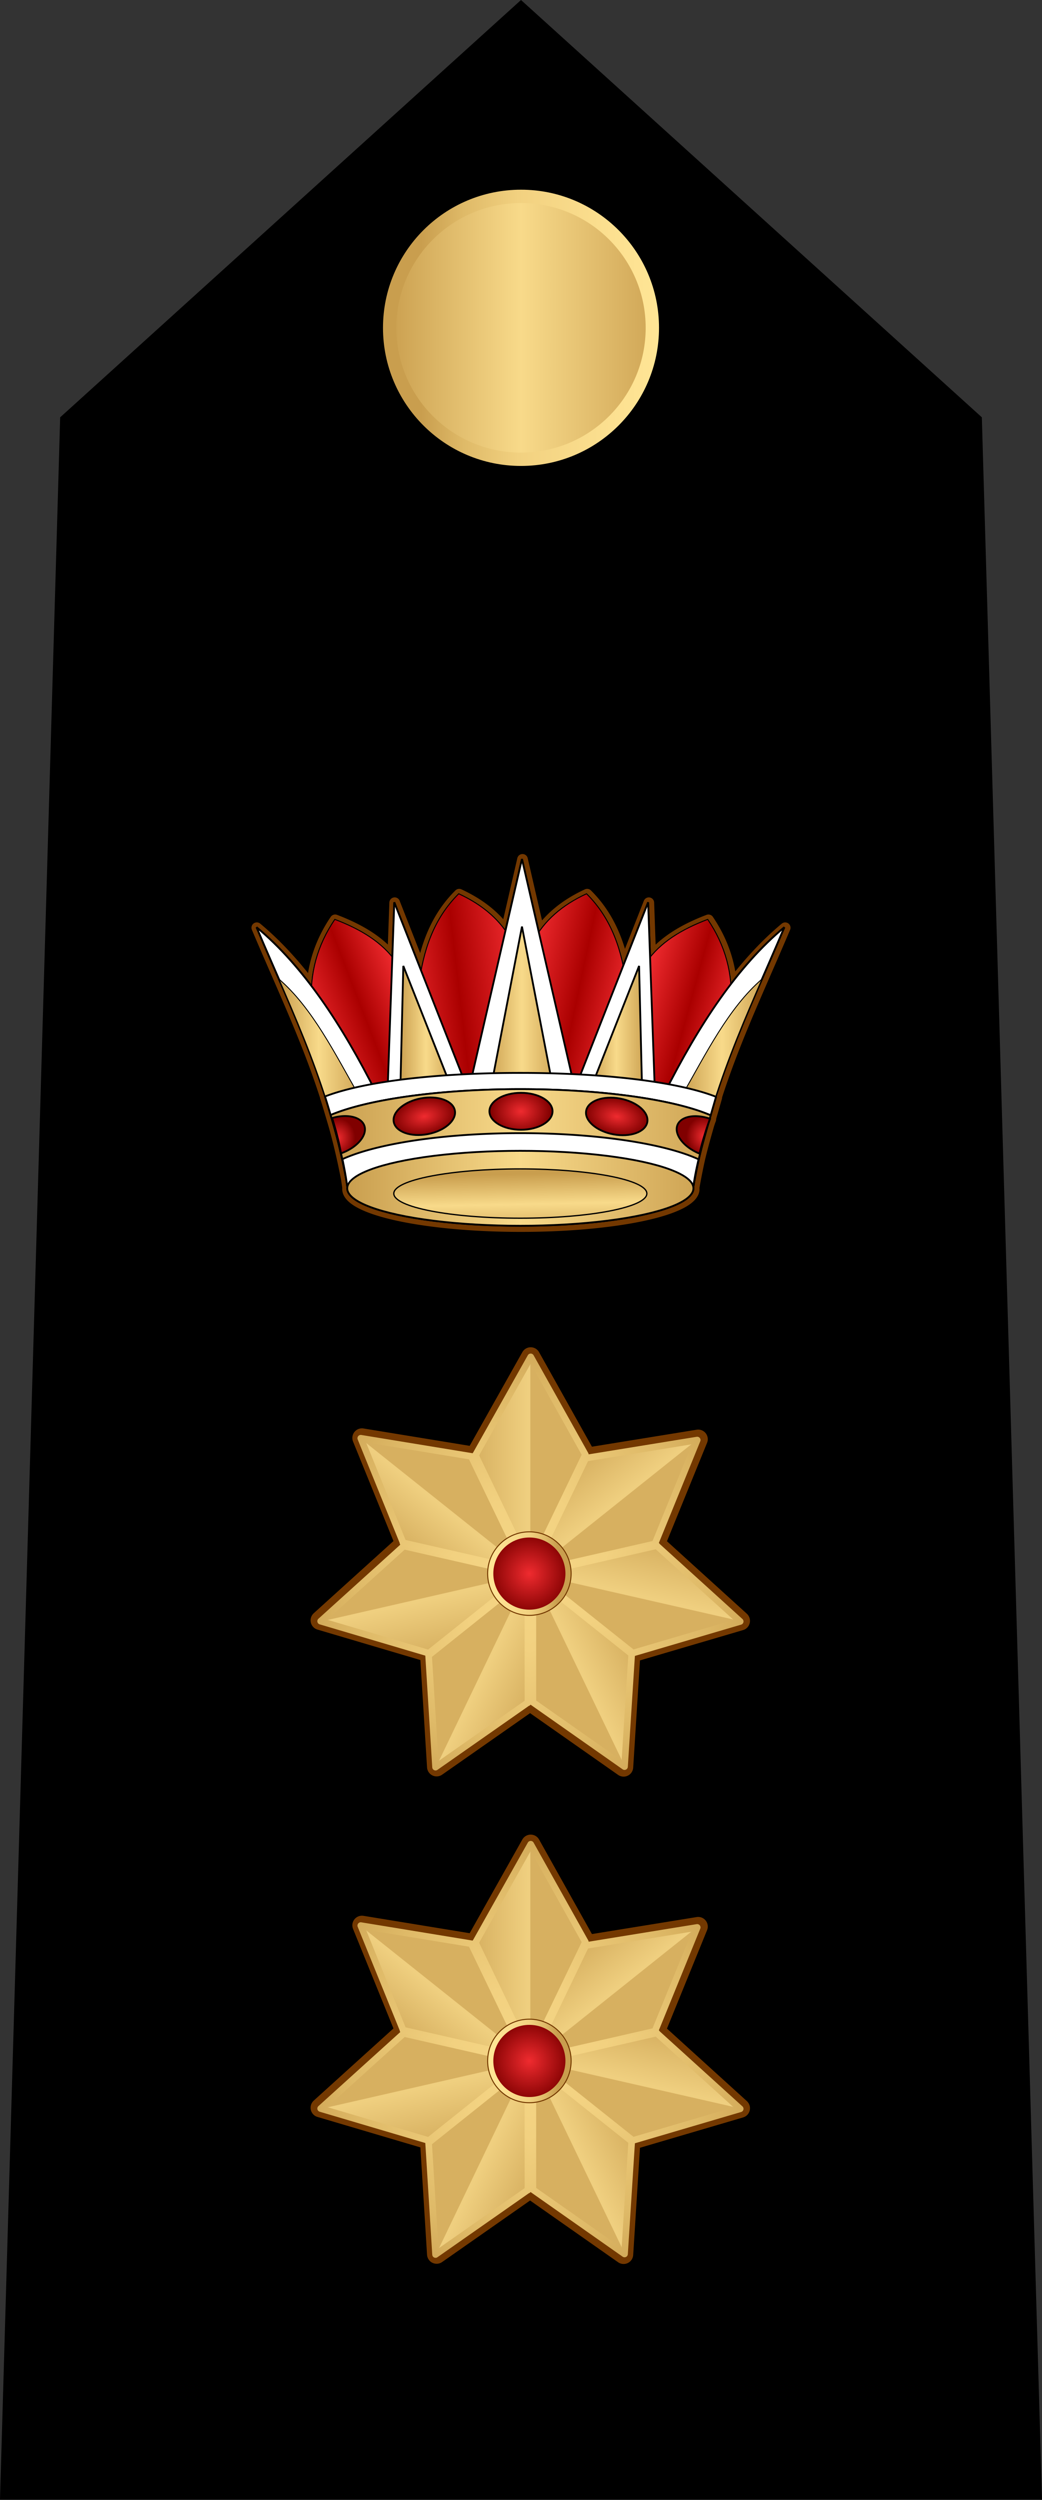 <?xml version="1.0" encoding="UTF-8" standalone="no"?>
<!-- Created with Inkscape (http://www.inkscape.org/) -->

<svg
   xmlns:dc="http://purl.org/dc/elements/1.1/"
   xmlns:cc="http://creativecommons.org/ns#"
   xmlns:rdf="http://www.w3.org/1999/02/22-rdf-syntax-ns#"
   xmlns:svg="http://www.w3.org/2000/svg"
   xmlns="http://www.w3.org/2000/svg"
   xmlns:xlink="http://www.w3.org/1999/xlink"
   xmlns:sodipodi="http://sodipodi.sourceforge.net/DTD/sodipodi-0.dtd"
   xmlns:inkscape="http://www.inkscape.org/namespaces/inkscape"
   width="110.258mm"
   height="264.291mm"
   viewBox="0 0 390.678 936.465"
   id="svg6797"
   version="1.1"
   inkscape:version="0.91 r13725"
   sodipodi:docname="10.RBNF-COL.svg">
  <rect x="0" y="0" width="390.678" height="936.465" fill="#333333" stroke="none"/>
  <defs
     id="defs6799">
    <linearGradient
       id="linearGradient11276">
      <stop
         style="stop-color:#c99e4e;stop-opacity:1"
         offset="0"
         id="stop11278" />
      <stop
         id="stop11280"
         offset="0.5"
         style="stop-color:#f8da8a;stop-opacity:1" />
      <stop
         style="stop-color:#cfa555;stop-opacity:1"
         offset="1"
         id="stop11282" />
    </linearGradient>
    <linearGradient
       id="linearGradient12721"
       gradientUnits="userSpaceOnUse"
       x1="274.913"
       y1="510.481"
       x2="397.753"
       y2="410.023">
      <stop
         offset="0.131"
         style="stop-color:#C99E4E"
         id="stop12731" />
      <stop
         offset="0.29"
         style="stop-color:#DFBA68"
         id="stop12729" />
      <stop
         offset="0.49"
         style="stop-color:#F2D180"
         id="stop12727" />
      <stop
         offset="0.832"
         style="stop-color:#FCE090"
         id="stop12725" />
      <stop
         offset="1"
         style="stop-color:#FFE595"
         id="stop12723" />
    </linearGradient>
    <linearGradient
       y2="410.023"
       x2="397.753"
       y1="510.481"
       x1="274.913"
       gradientUnits="userSpaceOnUse"
       id="linearGradient20221">
      <stop
         offset="0"
         style="stop-color:#FFE595"
         id="stop20231" />
      <stop
         offset="0.168"
         style="stop-color:#FCE090"
         id="stop20229" />
      <stop
         offset="0.51"
         style="stop-color:#F2D180"
         id="stop20227" />
      <stop
         offset="0.71"
         style="stop-color:#DFBA68"
         id="stop20225" />
      <stop
         offset="0.869"
         style="stop-color:#C99E4E"
         id="stop20223" />
    </linearGradient>
    <linearGradient
       inkscape:collect="always"
       id="linearGradient4453">
      <stop
         id="stop4459"
         offset="0"
         style="stop-color:#ef2b2f;stop-opacity:1" />
      <stop
         id="stop4455"
         offset="1"
         style="stop-color:#800000;stop-opacity:1" />
    </linearGradient>
    <linearGradient
       inkscape:collect="always"
       xlink:href="#linearGradient11276"
       id="linearGradient11913"
       gradientUnits="userSpaceOnUse"
       x1="307.465"
       y1="667.362"
       x2="686.82"
       y2="667.362" />
    <linearGradient
       inkscape:collect="always"
       xlink:href="#linearGradient11276"
       id="linearGradient11923"
       gradientUnits="userSpaceOnUse"
       x1="460.987"
       y1="478.077"
       x2="536.87"
       y2="478.077" />
    <linearGradient
       inkscape:collect="always"
       xlink:href="#linearGradient11276"
       id="linearGradient11933"
       gradientUnits="userSpaceOnUse"
       x1="572.598"
       y1="500.762"
       x2="631.229"
       y2="500.762" />
    <linearGradient
       inkscape:collect="always"
       xlink:href="#linearGradient11276"
       id="linearGradient11943"
       gradientUnits="userSpaceOnUse"
       x1="364.964"
       y1="500.762"
       x2="423.595"
       y2="500.762" />
    <linearGradient
       inkscape:collect="always"
       xlink:href="#linearGradient11276"
       id="linearGradient11953"
       gradientUnits="userSpaceOnUse"
       x1="672.943"
       y1="516.676"
       x2="760.931"
       y2="516.676" />
    <linearGradient
       inkscape:collect="always"
       xlink:href="#linearGradient11276"
       id="linearGradient11963"
       gradientUnits="userSpaceOnUse"
       x1="233.628"
       y1="516.676"
       x2="321.615"
       y2="516.676" />
    <linearGradient
       inkscape:collect="always"
       xlink:href="#linearGradient11276"
       id="linearGradient11973"
       gradientUnits="userSpaceOnUse"
       x1="289.48"
       y1="597.562"
       x2="705.562"
       y2="597.562" />
    <radialGradient
       gradientUnits="userSpaceOnUse"
       gradientTransform="matrix(0.939,1.9411306e-8,-1.5248574e-8,0.738,30.155,152.893)"
       r="35.378"
       fy="583.495"
       fx="497.857"
       cy="583.495"
       cx="497.857"
       id="radialGradient11983"
       xlink:href="#linearGradient4453"
       inkscape:collect="always" />
    <radialGradient
       gradientUnits="userSpaceOnUse"
       gradientTransform="matrix(1,0,0,0.597,0,189.096)"
       r="34.88"
       fy="468.996"
       fx="699.942"
       cy="468.996"
       cx="699.942"
       id="radialGradient11991"
       xlink:href="#linearGradient4453"
       inkscape:collect="always" />
    <radialGradient
       gradientUnits="userSpaceOnUse"
       gradientTransform="matrix(1,0,0,0.597,0,262.423)"
       r="34.88"
       fy="650.861"
       fx="-278.109"
       cy="650.861"
       cx="-278.109"
       id="radialGradient11999"
       xlink:href="#linearGradient4453"
       inkscape:collect="always" />
    <radialGradient
       gradientUnits="userSpaceOnUse"
       gradientTransform="matrix(1,0,0,1.126,0,-76.445)"
       r="18.927"
       fy="611.685"
       fx="298.267"
       cy="611.685"
       cx="298.267"
       id="radialGradient12007"
       xlink:href="#linearGradient4453"
       inkscape:collect="always" />
    <radialGradient
       gradientUnits="userSpaceOnUse"
       gradientTransform="matrix(1,0,0,1.116,0,-70.371)"
       r="19.185"
       fy="610.112"
       fx="697.361"
       cy="610.112"
       cx="697.361"
       id="radialGradient12015"
       xlink:href="#linearGradient4453"
       inkscape:collect="always" />
    <linearGradient
       inkscape:collect="always"
       xlink:href="#linearGradient11276"
       id="linearGradient12023"
       gradientUnits="userSpaceOnUse"
       gradientTransform="matrix(0.731,0,0,0.658,133.754,234.253)"
       x1="493.132"
       y1="634.774"
       x2="495.29"
       y2="734.712" />
    <linearGradient
       inkscape:collect="always"
       xlink:href="#linearGradient11276"
       id="linearGradient11982"
       gradientUnits="userSpaceOnUse"
       gradientTransform="matrix(3,0,0,3,-1568.455,-423.124)"
       x1="-611.47"
       y1="534.805"
       x2="-577.64"
       y2="534.805" />
    <linearGradient
       inkscape:collect="always"
       xlink:href="#linearGradient12721"
       id="linearGradient11984"
       gradientUnits="userSpaceOnUse"
       gradientTransform="translate(-1254.91,462.927)"
       x1="-2147.954"
       y1="718.364"
       x2="-2046.464"
       y2="718.364" />
    <linearGradient
       inkscape:collect="always"
       xlink:href="#linearGradient11276"
       id="linearGradient11986"
       gradientUnits="userSpaceOnUse"
       gradientTransform="matrix(-7.412,0,0,7.413,-1692.138,-837.247)"
       x1="-183.169"
       y1="267.179"
       x2="-191.889"
       y2="267.203" />
    <linearGradient
       inkscape:collect="always"
       xlink:href="#linearGradient20221"
       id="linearGradient11988"
       gradientUnits="userSpaceOnUse"
       gradientTransform="matrix(-12.353,0,0,12.355,117.938,-2532.247)"
       x1="34.009"
       y1="308.346"
       x2="34.009"
       y2="290.56" />
    <linearGradient
       inkscape:collect="always"
       xlink:href="#linearGradient11276"
       id="linearGradient11990"
       gradientUnits="userSpaceOnUse"
       gradientTransform="matrix(-7.412,0,0,7.413,-1692.138,-837.247)"
       x1="-183.169"
       y1="267.179"
       x2="-191.889"
       y2="267.203" />
    <linearGradient
       inkscape:collect="always"
       xlink:href="#linearGradient20221"
       id="linearGradient11992"
       gradientUnits="userSpaceOnUse"
       gradientTransform="matrix(-12.353,0,0,12.355,117.938,-2532.247)"
       x1="34.009"
       y1="308.346"
       x2="34.009"
       y2="290.56" />
    <linearGradient
       inkscape:collect="always"
       xlink:href="#linearGradient11276"
       id="linearGradient11994"
       gradientUnits="userSpaceOnUse"
       gradientTransform="matrix(-7.412,0,0,7.413,-1692.138,-837.247)"
       x1="-183.169"
       y1="267.179"
       x2="-191.889"
       y2="267.203" />
    <linearGradient
       inkscape:collect="always"
       xlink:href="#linearGradient20221"
       id="linearGradient11996"
       gradientUnits="userSpaceOnUse"
       gradientTransform="matrix(-12.353,0,0,12.355,117.938,-2532.247)"
       x1="34.009"
       y1="308.346"
       x2="34.009"
       y2="290.56" />
    <linearGradient
       inkscape:collect="always"
       xlink:href="#linearGradient11276"
       id="linearGradient11998"
       gradientUnits="userSpaceOnUse"
       gradientTransform="matrix(-7.412,0,0,7.413,-1692.138,-837.247)"
       x1="-183.169"
       y1="267.179"
       x2="-191.889"
       y2="267.203" />
    <linearGradient
       inkscape:collect="always"
       xlink:href="#linearGradient20221"
       id="linearGradient12000"
       gradientUnits="userSpaceOnUse"
       gradientTransform="matrix(-12.353,0,0,12.355,117.938,-2532.247)"
       x1="34.009"
       y1="308.346"
       x2="34.009"
       y2="290.56" />
    <linearGradient
       inkscape:collect="always"
       xlink:href="#linearGradient11276"
       id="linearGradient12002"
       gradientUnits="userSpaceOnUse"
       gradientTransform="matrix(-7.412,0,0,7.413,-1692.138,-837.247)"
       x1="-183.169"
       y1="267.179"
       x2="-191.889"
       y2="267.203" />
    <linearGradient
       inkscape:collect="always"
       xlink:href="#linearGradient20221"
       id="linearGradient12004"
       gradientUnits="userSpaceOnUse"
       gradientTransform="matrix(-12.353,0,0,12.355,117.938,-2532.247)"
       x1="34.009"
       y1="308.346"
       x2="34.009"
       y2="290.56" />
    <linearGradient
       inkscape:collect="always"
       xlink:href="#linearGradient11276"
       id="linearGradient12006"
       gradientUnits="userSpaceOnUse"
       gradientTransform="matrix(-7.412,0,0,7.413,-1692.138,-837.247)"
       x1="-183.169"
       y1="267.179"
       x2="-191.889"
       y2="267.203" />
    <linearGradient
       inkscape:collect="always"
       xlink:href="#linearGradient20221"
       id="linearGradient12008"
       gradientUnits="userSpaceOnUse"
       gradientTransform="matrix(-12.353,0,0,12.355,117.938,-2532.247)"
       x1="34.009"
       y1="308.346"
       x2="34.009"
       y2="290.56" />
    <linearGradient
       inkscape:collect="always"
       xlink:href="#linearGradient11276"
       id="linearGradient12010"
       gradientUnits="userSpaceOnUse"
       gradientTransform="matrix(-7.412,0,0,7.413,-1692.138,-837.247)"
       x1="-183.169"
       y1="267.179"
       x2="-191.889"
       y2="267.203" />
    <linearGradient
       inkscape:collect="always"
       xlink:href="#linearGradient20221"
       id="linearGradient12012"
       gradientUnits="userSpaceOnUse"
       gradientTransform="matrix(-12.353,0,0,12.355,117.938,-2532.247)"
       x1="34.009"
       y1="308.346"
       x2="34.009"
       y2="290.56" />
    <linearGradient
       inkscape:collect="always"
       xlink:href="#linearGradient11276"
       id="linearGradient12014"
       gradientUnits="userSpaceOnUse"
       gradientTransform="matrix(2.161,0,0,2.161,-3401.873,117.039)"
       x1="1427.094"
       y1="498.659"
       x2="1441.994"
       y2="498.659" />
    <radialGradient
       inkscape:collect="always"
       xlink:href="#linearGradient4453"
       id="radialGradient24129"
       cx="-301.694"
       cy="1194.685"
       fx="-301.694"
       fy="1194.685"
       r="17.18"
       gradientUnits="userSpaceOnUse" />
    <linearGradient
       inkscape:collect="always"
       xlink:href="#linearGradient20221"
       id="linearGradient12018"
       gradientUnits="userSpaceOnUse"
       gradientTransform="matrix(2.161,0,0,2.161,-3401.873,117.039)"
       x1="1427.094"
       y1="498.659"
       x2="1441.994"
       y2="498.659" />
    <linearGradient
       inkscape:collect="always"
       xlink:href="#linearGradient11276"
       id="linearGradient12020"
       gradientUnits="userSpaceOnUse"
       gradientTransform="matrix(-7.412,0,0,7.413,-1692.138,-837.247)"
       x1="-183.169"
       y1="267.179"
       x2="-191.889"
       y2="267.203" />
    <linearGradient
       inkscape:collect="always"
       xlink:href="#linearGradient20221"
       id="linearGradient12022"
       gradientUnits="userSpaceOnUse"
       gradientTransform="matrix(-12.353,0,0,12.355,117.938,-2532.247)"
       x1="34.009"
       y1="308.346"
       x2="34.009"
       y2="290.56" />
    <linearGradient
       inkscape:collect="always"
       xlink:href="#linearGradient11276"
       id="linearGradient12024"
       gradientUnits="userSpaceOnUse"
       gradientTransform="matrix(-7.412,0,0,7.413,-1692.138,-837.247)"
       x1="-183.169"
       y1="267.179"
       x2="-191.889"
       y2="267.203" />
    <linearGradient
       inkscape:collect="always"
       xlink:href="#linearGradient20221"
       id="linearGradient12026"
       gradientUnits="userSpaceOnUse"
       gradientTransform="matrix(-12.353,0,0,12.355,117.938,-2532.247)"
       x1="34.009"
       y1="308.346"
       x2="34.009"
       y2="290.56" />
    <linearGradient
       inkscape:collect="always"
       xlink:href="#linearGradient11276"
       id="linearGradient12028"
       gradientUnits="userSpaceOnUse"
       gradientTransform="matrix(-7.412,0,0,7.413,-1692.138,-837.247)"
       x1="-183.169"
       y1="267.179"
       x2="-191.889"
       y2="267.203" />
    <linearGradient
       inkscape:collect="always"
       xlink:href="#linearGradient20221"
       id="linearGradient12030"
       gradientUnits="userSpaceOnUse"
       gradientTransform="matrix(-12.353,0,0,12.355,117.938,-2532.247)"
       x1="34.009"
       y1="308.346"
       x2="34.009"
       y2="290.56" />
    <linearGradient
       inkscape:collect="always"
       xlink:href="#linearGradient11276"
       id="linearGradient12032"
       gradientUnits="userSpaceOnUse"
       gradientTransform="matrix(-7.412,0,0,7.413,-1692.138,-837.247)"
       x1="-183.169"
       y1="267.179"
       x2="-191.889"
       y2="267.203" />
    <linearGradient
       inkscape:collect="always"
       xlink:href="#linearGradient20221"
       id="linearGradient12034"
       gradientUnits="userSpaceOnUse"
       gradientTransform="matrix(-12.353,0,0,12.355,117.938,-2532.247)"
       x1="34.009"
       y1="308.346"
       x2="34.009"
       y2="290.56" />
    <linearGradient
       inkscape:collect="always"
       xlink:href="#linearGradient11276"
       id="linearGradient12036"
       gradientUnits="userSpaceOnUse"
       gradientTransform="matrix(-7.412,0,0,7.413,-1692.138,-837.247)"
       x1="-183.169"
       y1="267.179"
       x2="-191.889"
       y2="267.203" />
    <linearGradient
       inkscape:collect="always"
       xlink:href="#linearGradient20221"
       id="linearGradient12038"
       gradientUnits="userSpaceOnUse"
       gradientTransform="matrix(-12.353,0,0,12.355,117.938,-2532.247)"
       x1="34.009"
       y1="308.346"
       x2="34.009"
       y2="290.56" />
    <linearGradient
       inkscape:collect="always"
       xlink:href="#linearGradient11276"
       id="linearGradient12040"
       gradientUnits="userSpaceOnUse"
       gradientTransform="matrix(-7.412,0,0,7.413,-1692.138,-837.247)"
       x1="-183.169"
       y1="267.179"
       x2="-191.889"
       y2="267.203" />
    <linearGradient
       inkscape:collect="always"
       xlink:href="#linearGradient20221"
       id="linearGradient12042"
       gradientUnits="userSpaceOnUse"
       gradientTransform="matrix(-12.353,0,0,12.355,117.938,-2532.247)"
       x1="34.009"
       y1="308.346"
       x2="34.009"
       y2="290.56" />
    <linearGradient
       inkscape:collect="always"
       xlink:href="#linearGradient11276"
       id="linearGradient12044"
       gradientUnits="userSpaceOnUse"
       gradientTransform="matrix(-7.412,0,0,7.413,-1692.138,-837.247)"
       x1="-183.169"
       y1="267.179"
       x2="-191.889"
       y2="267.203" />
    <linearGradient
       inkscape:collect="always"
       xlink:href="#linearGradient20221"
       id="linearGradient12046"
       gradientUnits="userSpaceOnUse"
       gradientTransform="matrix(-12.353,0,0,12.355,117.938,-2532.247)"
       x1="34.009"
       y1="308.346"
       x2="34.009"
       y2="290.56" />
    <linearGradient
       inkscape:collect="always"
       xlink:href="#linearGradient11276"
       id="linearGradient12048"
       gradientUnits="userSpaceOnUse"
       gradientTransform="matrix(2.161,0,0,2.161,-3401.873,117.039)"
       x1="1427.094"
       y1="498.659"
       x2="1441.994"
       y2="498.659" />
    <radialGradient
       inkscape:collect="always"
       xlink:href="#linearGradient4453"
       id="radialGradient24131"
       cx="-301.694"
       cy="1194.685"
       fx="-301.694"
       fy="1194.685"
       r="17.18"
       gradientUnits="userSpaceOnUse" />
    <linearGradient
       inkscape:collect="always"
       xlink:href="#linearGradient20221"
       id="linearGradient12052"
       gradientUnits="userSpaceOnUse"
       gradientTransform="matrix(2.161,0,0,2.161,-3401.873,117.039)"
       x1="1427.094"
       y1="498.659"
       x2="1441.994"
       y2="498.659" />
    <linearGradient
       inkscape:collect="always"
       xlink:href="#linearGradient4405"
       id="linearGradient12697"
       gradientUnits="userSpaceOnUse"
       x1="268.816"
       y1="490.19"
       x2="372.506"
       y2="450.19" />
    <linearGradient
       id="linearGradient4405"
       inkscape:collect="always">
      <stop
         id="stop4407"
         offset="0"
         style="stop-color:#ef2b2f;stop-opacity:1;" />
      <stop
         style="stop-color:#aa0000;stop-opacity:1"
         offset="0.525"
         id="stop4413" />
      <stop
         id="stop4409"
         offset="1"
         style="stop-color:#ef2b2f;stop-opacity:1" />
    </linearGradient>
    <linearGradient
       y2="490.19"
       x2="727.506"
       y1="462.333"
       x1="625.959"
       gradientUnits="userSpaceOnUse"
       id="linearGradient11467-8"
       xlink:href="#linearGradient4405"
       inkscape:collect="always" />
    <linearGradient
       y2="422.362"
       x2="365"
       y1="407.362"
       x1="493.571"
       gradientUnits="userSpaceOnUse"
       id="linearGradient11469-9"
       xlink:href="#linearGradient4405"
       inkscape:collect="always" />
    <linearGradient
       y2="467.152"
       x2="613.381"
       y1="443.581"
       x1="500.915"
       gradientUnits="userSpaceOnUse"
       id="linearGradient11471-1"
       xlink:href="#linearGradient4405"
       inkscape:collect="always" />
    <linearGradient
       inkscape:collect="always"
       xlink:href="#linearGradient11276"
       id="linearGradient12699"
       gradientUnits="userSpaceOnUse"
       x1="307.465"
       y1="667.362"
       x2="686.82"
       y2="667.362" />
    <linearGradient
       y2="478.077"
       x2="536.87"
       y1="478.077"
       x1="460.987"
       gradientUnits="userSpaceOnUse"
       id="linearGradient11475-0"
       xlink:href="#linearGradient11276"
       inkscape:collect="always" />
    <linearGradient
       y2="500.762"
       x2="631.229"
       y1="500.762"
       x1="572.598"
       gradientUnits="userSpaceOnUse"
       id="linearGradient11477-0"
       xlink:href="#linearGradient11276"
       inkscape:collect="always" />
    <linearGradient
       y2="500.762"
       x2="423.595"
       y1="500.762"
       x1="364.964"
       gradientUnits="userSpaceOnUse"
       id="linearGradient11479-4"
       xlink:href="#linearGradient11276"
       inkscape:collect="always" />
    <linearGradient
       y2="516.676"
       x2="760.931"
       y1="516.676"
       x1="672.943"
       gradientUnits="userSpaceOnUse"
       id="linearGradient11481-0"
       xlink:href="#linearGradient11276"
       inkscape:collect="always" />
    <linearGradient
       y2="516.676"
       x2="321.615"
       y1="516.676"
       x1="233.628"
       gradientUnits="userSpaceOnUse"
       id="linearGradient11483-6"
       xlink:href="#linearGradient11276"
       inkscape:collect="always" />
    <linearGradient
       y2="597.562"
       x2="705.562"
       y1="597.562"
       x1="289.48"
       gradientUnits="userSpaceOnUse"
       id="linearGradient11485-3"
       xlink:href="#linearGradient11276"
       inkscape:collect="always" />
    <radialGradient
       r="35.378"
       fy="583.495"
       fx="497.857"
       cy="583.495"
       cx="497.857"
       gradientTransform="matrix(0.939,1.9411306e-8,-1.5248574e-8,0.738,30.155,152.893)"
       gradientUnits="userSpaceOnUse"
       id="radialGradient11487-6"
       xlink:href="#linearGradient4453"
       inkscape:collect="always" />
    <radialGradient
       r="34.88"
       fy="468.996"
       fx="699.942"
       cy="468.996"
       cx="699.942"
       gradientTransform="matrix(1,0,0,0.597,0,189.096)"
       gradientUnits="userSpaceOnUse"
       id="radialGradient11489-5"
       xlink:href="#linearGradient4453"
       inkscape:collect="always" />
    <radialGradient
       r="34.88"
       fy="650.861"
       fx="-278.109"
       cy="650.861"
       cx="-278.109"
       gradientTransform="matrix(1,0,0,0.597,0,262.423)"
       gradientUnits="userSpaceOnUse"
       id="radialGradient11491-7"
       xlink:href="#linearGradient4453"
       inkscape:collect="always" />
    <radialGradient
       r="18.927"
       fy="611.685"
       fx="298.267"
       cy="611.685"
       cx="298.267"
       gradientTransform="matrix(1,0,0,1.126,0,-76.445)"
       gradientUnits="userSpaceOnUse"
       id="radialGradient11493-7"
       xlink:href="#linearGradient4453"
       inkscape:collect="always" />
    <radialGradient
       r="19.185"
       fy="610.112"
       fx="697.361"
       cy="610.112"
       cx="697.361"
       gradientTransform="matrix(1,0,0,1.116,0,-70.371)"
       gradientUnits="userSpaceOnUse"
       id="radialGradient11495-0"
       xlink:href="#linearGradient4453"
       inkscape:collect="always" />
    <linearGradient
       inkscape:collect="always"
       xlink:href="#linearGradient11276"
       id="linearGradient12701"
       gradientUnits="userSpaceOnUse"
       gradientTransform="matrix(0.731,0,0,0.658,133.754,234.253)"
       x1="493.132"
       y1="634.774"
       x2="495.29"
       y2="734.712" />
    <linearGradient
       inkscape:collect="always"
       xlink:href="#linearGradient11276"
       id="linearGradient11840-7"
       gradientUnits="userSpaceOnUse"
       x1="307.465"
       y1="667.362"
       x2="686.82"
       y2="667.362" />
    <linearGradient
       inkscape:collect="always"
       xlink:href="#linearGradient11276"
       id="linearGradient10578-7-9"
       gradientUnits="userSpaceOnUse"
       x1="460.987"
       y1="478.077"
       x2="536.87"
       y2="478.077" />
    <linearGradient
       inkscape:collect="always"
       xlink:href="#linearGradient11276"
       id="linearGradient10580-2-8"
       gradientUnits="userSpaceOnUse"
       x1="572.598"
       y1="500.762"
       x2="631.229"
       y2="500.762" />
    <linearGradient
       inkscape:collect="always"
       xlink:href="#linearGradient11276"
       id="linearGradient10582-6-2"
       gradientUnits="userSpaceOnUse"
       x1="364.964"
       y1="500.762"
       x2="423.595"
       y2="500.762" />
    <linearGradient
       inkscape:collect="always"
       xlink:href="#linearGradient11276"
       id="linearGradient10584-6-8"
       gradientUnits="userSpaceOnUse"
       x1="672.943"
       y1="516.676"
       x2="760.931"
       y2="516.676" />
    <linearGradient
       inkscape:collect="always"
       xlink:href="#linearGradient11276"
       id="linearGradient10586-4-0"
       gradientUnits="userSpaceOnUse"
       x1="233.628"
       y1="516.676"
       x2="321.615"
       y2="516.676" />
    <linearGradient
       inkscape:collect="always"
       xlink:href="#linearGradient11276"
       id="linearGradient10588-9-4"
       gradientUnits="userSpaceOnUse"
       x1="289.48"
       y1="597.562"
       x2="705.562"
       y2="597.562" />
    <radialGradient
       gradientUnits="userSpaceOnUse"
       gradientTransform="matrix(0.939,1.9411306e-8,-1.5248574e-8,0.738,30.155,152.893)"
       r="35.378"
       fy="583.495"
       fx="497.857"
       cy="583.495"
       cx="497.857"
       id="radialGradient4451-4-6-5"
       xlink:href="#linearGradient4453"
       inkscape:collect="always" />
    <radialGradient
       gradientUnits="userSpaceOnUse"
       gradientTransform="matrix(1,0,0,0.597,0,189.096)"
       r="34.88"
       fy="468.996"
       fx="699.942"
       cy="468.996"
       cx="699.942"
       id="radialGradient4473-5-1-3"
       xlink:href="#linearGradient4453"
       inkscape:collect="always" />
    <radialGradient
       gradientUnits="userSpaceOnUse"
       gradientTransform="matrix(1,0,0,0.597,0,262.423)"
       r="34.88"
       fy="650.861"
       fx="-278.109"
       cy="650.861"
       cx="-278.109"
       id="radialGradient4475-7-4-9"
       xlink:href="#linearGradient4453"
       inkscape:collect="always" />
    <radialGradient
       gradientUnits="userSpaceOnUse"
       gradientTransform="matrix(1,0,0,1.126,0,-76.445)"
       r="18.927"
       fy="611.685"
       fx="298.267"
       cy="611.685"
       cx="298.267"
       id="radialGradient4469-7-9-2"
       xlink:href="#linearGradient4453"
       inkscape:collect="always" />
    <radialGradient
       gradientUnits="userSpaceOnUse"
       gradientTransform="matrix(1,0,0,1.116,0,-70.371)"
       r="19.185"
       fy="610.112"
       fx="697.361"
       cy="610.112"
       cx="697.361"
       id="radialGradient4471-4-4-2"
       xlink:href="#linearGradient4453"
       inkscape:collect="always" />
    <linearGradient
       inkscape:collect="always"
       xlink:href="#linearGradient11276"
       id="linearGradient12703"
       gradientUnits="userSpaceOnUse"
       gradientTransform="matrix(0.731,0,0,0.658,133.754,234.253)"
       x1="493.132"
       y1="634.774"
       x2="495.29"
       y2="734.712" />
    <linearGradient
       inkscape:collect="always"
       xlink:href="#linearGradient4405"
       id="linearGradient5057"
       gradientUnits="userSpaceOnUse"
       x1="268.816"
       y1="490.19"
       x2="372.506"
       y2="450.19" />
    <linearGradient
       inkscape:collect="always"
       xlink:href="#linearGradient4405"
       id="linearGradient5059"
       gradientUnits="userSpaceOnUse"
       x1="625.959"
       y1="462.333"
       x2="727.506"
       y2="490.19" />
    <linearGradient
       inkscape:collect="always"
       xlink:href="#linearGradient4405"
       id="linearGradient5061"
       gradientUnits="userSpaceOnUse"
       x1="493.571"
       y1="407.362"
       x2="365"
       y2="422.362" />
    <linearGradient
       inkscape:collect="always"
       xlink:href="#linearGradient4405"
       id="linearGradient5063"
       gradientUnits="userSpaceOnUse"
       x1="500.915"
       y1="443.581"
       x2="613.381"
       y2="467.152" />
  </defs>
  <sodipodi:namedview
     id="base"
     pagecolor="#ffffff"
     bordercolor="#666666"
     borderopacity="1.0"
     inkscape:pageopacity="0.0"
     inkscape:pageshadow="2"
     inkscape:zoom="0.35"
     inkscape:cx="-815.88927"
     inkscape:cy="302.25211"
     inkscape:document-units="px"
     inkscape:current-layer="layer1"
     showgrid="false"
     fit-margin-top="0"
     fit-margin-left="0"
     fit-margin-right="0"
     fit-margin-bottom="0"
     inkscape:window-width="1600"
     inkscape:window-height="838"
     inkscape:window-x="-8"
     inkscape:window-y="-8"
     inkscape:window-maximized="1" />
  <g
     inkscape:label="Layer 1"
     inkscape:groupmode="layer"
     id="layer1"
     transform="translate(-902.318,101.851)">
    <g
       transform="translate(2641.256,-1160.336)"
       id="g12934">
      <g
         transform="translate(1808.52,0)"
         id="g11844">
        <path
           sodipodi:nodetypes="cccccc"
           inkscape:connector-curvature="0"
           id="path11846"
           d="m -3545.854,1993.392 22.493,-777.868 171.242,-154.938 171.242,154.938 22.493,777.868 z"
           style="fill:#000000;fill-opacity:1;fill-rule:evenodd;stroke:#000000;stroke-width:3.116px;stroke-linecap:butt;stroke-linejoin:miter;stroke-opacity:1" />
        <circle
           r="49.245"
           cy="1181.291"
           cx="-3352.119"
           id="circle11848"
           style="opacity:1;fill:url(#linearGradient11982);fill-opacity:1;stroke:url(#linearGradient11984);stroke-width:5;stroke-linecap:round;stroke-linejoin:round;stroke-miterlimit:4;stroke-dasharray:none;stroke-dashoffset:0;stroke-opacity:1" />
      </g>
      <g
         id="g11850"
         transform="matrix(0.9,0,0,0.9,-1268.932,755.328)">
        <path
           id="path11852"
           d="m -301.143,1104.475 -23.002,40.879 -0.076,-0.014 0,0 22.889,47.535 4.188,-8.699 18.779,-39 -22.777,-40.703 z m -70.305,33.75 0.115,0.281 0,0 17.545,43.172 -0.057,0.051 -0.002,0 51.447,11.697 0,0 -0.039,-0.082 -0.002,0 -22.975,-47.59 -0.002,0 -46.031,-7.529 z m 140.078,0.518 -0.301,0.049 -0.408,0.066 -45.592,7.396 -0.037,-0.066 -11.445,23.768 -11.443,23.768 0,0 0.029,-0.01 0.061,-0.014 51.521,-11.771 17.615,-43.189 z m -17.135,44.033 -51.434,11.752 0.07,0.057 0.002,0 41.33,32.935 44.748,-13.162 -34.746,-31.512 0.031,-0.07 -0.002,0 z m -105.75,0.09 -34.592,31.291 23.93,7.072 1.42,0.42 19.633,5.803 0.004,0.076 0.002,0 41.227,-32.922 -0.004,0 0.002,0 -0.088,-0.019 -0.002,0 -51.531,-11.719 z m 53.596,12.621 0,0.09 0.027,52.85 38.193,26.773 0.002,0 2.965,-46.812 0.074,-0.022 -41.262,-32.879 z m -1.199,0.033 -41.367,33.035 2.889,46.555 0.252,-0.178 38.191,-26.697 0.002,0 0.018,0.014 0.043,0.033 0.002,0 0,0 -0.027,-52.76 -0.002,0 z"
           style="opacity:1;fill:#d7b060;fill-opacity:1;stroke:#733800;stroke-width:8;stroke-linecap:round;stroke-linejoin:round;stroke-miterlimit:4;stroke-dasharray:none;stroke-opacity:1"
           inkscape:connector-curvature="0" />
        <g
           inkscape:transform-center-y="-45.5831"
           inkscape:transform-center-x="4.3184921e-005"
           id="g11854">
          <path
             inkscape:connector-curvature="0"
             id="path11856"
             d="m -278.366,1145.178 -22.776,-40.704 -23.002,40.88 -0.076,-0.013 22.888,47.536 22.966,-47.7 z"
             style="opacity:1;fill:#d7b060;fill-opacity:1;stroke:none;stroke-width:2.494;stroke-linecap:round;stroke-linejoin:round;stroke-miterlimit:4;stroke-dasharray:none;stroke-opacity:1" />
          <path
             inkscape:connector-curvature="0"
             style="opacity:0.735;fill:url(#linearGradient11986);fill-opacity:1;stroke:none;stroke-width:2.749;stroke-linecap:butt;stroke-linejoin:round;stroke-miterlimit:4;stroke-dasharray:none;stroke-dashoffset:0;stroke-opacity:1"
             d="m -301.293,1104.74 -22.852,40.613 -0.076,-0.014 22.889,47.537 0.039,-0.082 0,-88.055 z"
             id="path11858" />
          <path
             style="opacity:1;fill:none;fill-opacity:1;stroke:url(#linearGradient11988);stroke-width:2.749;stroke-linecap:butt;stroke-linejoin:round;stroke-miterlimit:4;stroke-dasharray:none;stroke-dashoffset:0;stroke-opacity:1"
             d="m -301.143,1104.473 -23.002,40.881 -0.076,-0.014 22.889,47.537 22.967,-47.699 -22.777,-40.705 z"
             id="path11860"
             inkscape:connector-curvature="0" />
        </g>
        <g
           transform="matrix(0.624,0.782,-0.782,0.624,819.835,685.401)"
           id="g11862"
           inkscape:transform-center-x="-35.668725"
           inkscape:transform-center-y="-28.382443">
          <path
             style="opacity:1;fill:#d7b060;fill-opacity:1;stroke:none;stroke-width:2.494;stroke-linecap:round;stroke-linejoin:round;stroke-miterlimit:4;stroke-dasharray:none;stroke-opacity:1"
             d="m -278.366,1145.178 -22.776,-40.704 -23.002,40.88 -0.076,-0.013 22.888,47.536 22.966,-47.7 z"
             id="path11864"
             inkscape:connector-curvature="0" />
          <path
             id="path11866"
             d="m -301.293,1104.74 -22.852,40.613 -0.076,-0.014 22.889,47.537 0.039,-0.082 0,-88.055 z"
             style="opacity:0.735;fill:url(#linearGradient11990);fill-opacity:1;stroke:none;stroke-width:2.749;stroke-linecap:butt;stroke-linejoin:round;stroke-miterlimit:4;stroke-dasharray:none;stroke-dashoffset:0;stroke-opacity:1"
             inkscape:connector-curvature="0" />
          <path
             inkscape:connector-curvature="0"
             id="path11868"
             d="m -301.143,1104.473 -23.002,40.881 -0.076,-0.014 22.889,47.537 22.967,-47.699 -22.777,-40.705 z"
             style="opacity:1;fill:none;fill-opacity:1;stroke:url(#linearGradient11992);stroke-width:2.749;stroke-linecap:butt;stroke-linejoin:round;stroke-miterlimit:4;stroke-dasharray:none;stroke-dashoffset:0;stroke-opacity:1" />
        </g>
        <g
           inkscape:transform-center-y="10.888955"
           inkscape:transform-center-x="-44.430919"
           id="g11870"
           transform="matrix(-0.222,0.975,-0.975,-0.222,796.145,1753.417)">
          <path
             inkscape:connector-curvature="0"
             id="path11872"
             d="m -278.366,1145.178 -22.776,-40.704 -23.002,40.88 -0.076,-0.013 22.888,47.536 22.966,-47.7 z"
             style="opacity:1;fill:#d7b060;fill-opacity:1;stroke:none;stroke-width:2.494;stroke-linecap:round;stroke-linejoin:round;stroke-miterlimit:4;stroke-dasharray:none;stroke-opacity:1" />
          <path
             inkscape:connector-curvature="0"
             style="opacity:0.735;fill:url(#linearGradient11994);fill-opacity:1;stroke:none;stroke-width:2.749;stroke-linecap:butt;stroke-linejoin:round;stroke-miterlimit:4;stroke-dasharray:none;stroke-dashoffset:0;stroke-opacity:1"
             d="m -301.293,1104.74 -22.852,40.613 -0.076,-0.014 22.889,47.537 0.039,-0.082 0,-88.055 z"
             id="path11874" />
          <path
             style="opacity:1;fill:none;fill-opacity:1;stroke:url(#linearGradient11996);stroke-width:2.749;stroke-linecap:butt;stroke-linejoin:round;stroke-miterlimit:4;stroke-dasharray:none;stroke-dashoffset:0;stroke-opacity:1"
             d="m -301.143,1104.473 -23.002,40.881 -0.076,-0.014 22.889,47.537 22.967,-47.699 -22.777,-40.705 z"
             id="path11876"
             inkscape:connector-curvature="0" />
        </g>
        <g
           transform="matrix(-0.901,0.434,-0.434,-0.901,-54.039,2400.863)"
           id="g11878"
           inkscape:transform-center-x="-21.266025"
           inkscape:transform-center-y="41.084178">
          <path
             style="opacity:1;fill:#d7b060;fill-opacity:1;stroke:none;stroke-width:2.494;stroke-linecap:round;stroke-linejoin:round;stroke-miterlimit:4;stroke-dasharray:none;stroke-opacity:1"
             d="m -278.366,1145.178 -22.776,-40.704 -23.002,40.88 -0.076,-0.013 22.888,47.536 22.966,-47.7 z"
             id="path11880"
             inkscape:connector-curvature="0" />
          <path
             id="path11882"
             d="m -301.293,1104.74 -22.852,40.613 -0.076,-0.014 22.889,47.537 0.039,-0.082 0,-88.055 z"
             style="opacity:0.735;fill:url(#linearGradient11998);fill-opacity:1;stroke:none;stroke-width:2.749;stroke-linecap:butt;stroke-linejoin:round;stroke-miterlimit:4;stroke-dasharray:none;stroke-dashoffset:0;stroke-opacity:1"
             inkscape:connector-curvature="0" />
          <path
             inkscape:connector-curvature="0"
             id="path11884"
             d="m -301.143,1104.473 -23.002,40.881 -0.076,-0.014 22.889,47.537 22.967,-47.699 -22.777,-40.705 z"
             style="opacity:1;fill:none;fill-opacity:1;stroke:url(#linearGradient12000);stroke-width:2.749;stroke-linecap:butt;stroke-linejoin:round;stroke-miterlimit:4;stroke-dasharray:none;stroke-dashoffset:0;stroke-opacity:1" />
        </g>
        <g
           inkscape:transform-center-y="41.056656"
           inkscape:transform-center-x="21.233334"
           id="g11886"
           transform="matrix(-0.901,-0.433,0.433,-0.901,-1090.353,2139.994)">
          <path
             inkscape:connector-curvature="0"
             id="path11888"
             d="m -278.366,1145.178 -22.776,-40.704 -23.002,40.88 -0.076,-0.013 22.888,47.536 22.966,-47.7 z"
             style="opacity:1;fill:#d7b060;fill-opacity:1;stroke:none;stroke-width:2.494;stroke-linecap:round;stroke-linejoin:round;stroke-miterlimit:4;stroke-dasharray:none;stroke-opacity:1" />
          <path
             inkscape:connector-curvature="0"
             style="opacity:0.735;fill:url(#linearGradient12002);fill-opacity:1;stroke:none;stroke-width:2.749;stroke-linecap:butt;stroke-linejoin:round;stroke-miterlimit:4;stroke-dasharray:none;stroke-dashoffset:0;stroke-opacity:1"
             d="m -301.293,1104.74 -22.852,40.613 -0.076,-0.014 22.889,47.537 0.039,-0.082 0,-88.055 z"
             id="path11890" />
          <path
             style="opacity:1;fill:none;fill-opacity:1;stroke:url(#linearGradient12004);stroke-width:2.749;stroke-linecap:butt;stroke-linejoin:round;stroke-miterlimit:4;stroke-dasharray:none;stroke-dashoffset:0;stroke-opacity:1"
             d="m -301.143,1104.473 -23.002,40.881 -0.076,-0.014 22.889,47.537 22.967,-47.699 -22.777,-40.705 z"
             id="path11892"
             inkscape:connector-curvature="0" />
        </g>
        <g
           transform="matrix(-0.223,-0.975,0.975,-0.223,-1532.674,1167.187)"
           id="g11894"
           inkscape:transform-center-x="44.445043"
           inkscape:transform-center-y="10.939178">
          <path
             style="opacity:1;fill:#d7b060;fill-opacity:1;stroke:none;stroke-width:2.494;stroke-linecap:round;stroke-linejoin:round;stroke-miterlimit:4;stroke-dasharray:none;stroke-opacity:1"
             d="m -278.366,1145.178 -22.776,-40.704 -23.002,40.88 -0.076,-0.013 22.888,47.536 22.966,-47.7 z"
             id="path11896"
             inkscape:connector-curvature="0" />
          <path
             id="path11898"
             d="m -301.293,1104.74 -22.852,40.613 -0.076,-0.014 22.889,47.537 0.039,-0.082 0,-88.055 z"
             style="opacity:0.735;fill:url(#linearGradient12006);fill-opacity:1;stroke:none;stroke-width:2.749;stroke-linecap:butt;stroke-linejoin:round;stroke-miterlimit:4;stroke-dasharray:none;stroke-dashoffset:0;stroke-opacity:1"
             inkscape:connector-curvature="0" />
          <path
             inkscape:connector-curvature="0"
             id="path11900"
             d="m -301.143,1104.473 -23.002,40.881 -0.076,-0.014 22.889,47.537 22.967,-47.699 -22.777,-40.705 z"
             style="opacity:1;fill:none;fill-opacity:1;stroke:url(#linearGradient12008);stroke-width:2.749;stroke-linecap:butt;stroke-linejoin:round;stroke-miterlimit:4;stroke-dasharray:none;stroke-dashoffset:0;stroke-opacity:1" />
        </g>
        <g
           inkscape:transform-center-y="-28.432032"
           inkscape:transform-center-x="35.629196"
           id="g11902"
           transform="matrix(0.623,-0.782,0.782,0.623,-1048.028,214.76)">
          <path
             inkscape:connector-curvature="0"
             id="path11904"
             d="m -278.366,1145.178 -22.776,-40.704 -23.002,40.88 -0.076,-0.013 22.888,47.536 22.966,-47.7 z"
             style="opacity:1;fill:#d7b060;fill-opacity:1;stroke:none;stroke-width:2.494;stroke-linecap:round;stroke-linejoin:round;stroke-miterlimit:4;stroke-dasharray:none;stroke-opacity:1" />
          <path
             inkscape:connector-curvature="0"
             style="opacity:0.735;fill:url(#linearGradient12010);fill-opacity:1;stroke:none;stroke-width:2.749;stroke-linecap:butt;stroke-linejoin:round;stroke-miterlimit:4;stroke-dasharray:none;stroke-dashoffset:0;stroke-opacity:1"
             d="m -301.293,1104.74 -22.852,40.613 -0.076,-0.014 22.889,47.537 0.039,-0.082 0,-88.055 z"
             id="path11906" />
          <path
             style="opacity:1;fill:none;fill-opacity:1;stroke:url(#linearGradient12012);stroke-width:2.749;stroke-linecap:butt;stroke-linejoin:round;stroke-miterlimit:4;stroke-dasharray:none;stroke-dashoffset:0;stroke-opacity:1"
             d="m -301.143,1104.473 -23.002,40.881 -0.076,-0.014 22.889,47.537 22.967,-47.699 -22.777,-40.705 z"
             id="path11908"
             inkscape:connector-curvature="0" />
        </g>
        <g
           id="g11910">
          <circle
             style="opacity:1;fill:url(#linearGradient12014);fill-opacity:1;stroke:#733800;stroke-width:3;stroke-miterlimit:4;stroke-dasharray:none;stroke-opacity:1"
             id="circle11912"
             cx="-301.694"
             cy="1194.685"
             r="16.1" />
          <circle
             r="16.1"
             cy="1194.685"
             cx="-301.694"
             id="circle11914"
             style="opacity:1;fill:url(#radialGradient24129);fill-opacity:1;stroke:url(#linearGradient12018);stroke-width:2.161;stroke-miterlimit:4;stroke-dasharray:none" />
        </g>
      </g>
      <g
         transform="matrix(0.9,0,0,0.9,-1268.932,572.757)"
         id="g11916">
        <path
           inkscape:connector-curvature="0"
           style="opacity:1;fill:#d7b060;fill-opacity:1;stroke:#733800;stroke-width:8;stroke-linecap:round;stroke-linejoin:round;stroke-miterlimit:4;stroke-dasharray:none;stroke-opacity:1"
           d="m -301.143,1104.475 -23.002,40.879 -0.076,-0.014 0,0 22.889,47.535 4.188,-8.699 18.779,-39 -22.777,-40.703 z m -70.305,33.75 0.115,0.281 0,0 17.545,43.172 -0.057,0.051 -0.002,0 51.447,11.697 0,0 -0.039,-0.082 -0.002,0 -22.975,-47.59 -0.002,0 -46.031,-7.529 z m 140.078,0.518 -0.301,0.049 -0.408,0.066 -45.592,7.396 -0.037,-0.066 -11.445,23.768 -11.443,23.768 0,0 0.029,-0.01 0.061,-0.014 51.521,-11.771 17.615,-43.189 z m -17.135,44.033 -51.434,11.752 0.07,0.057 0.002,0 41.33,32.935 44.748,-13.162 -34.746,-31.512 0.031,-0.07 -0.002,0 z m -105.75,0.09 -34.592,31.291 23.93,7.072 1.42,0.42 19.633,5.803 0.004,0.076 0.002,0 41.227,-32.922 -0.004,0 0.002,0 -0.088,-0.019 -0.002,0 -51.531,-11.719 z m 53.596,12.621 0,0.09 0.027,52.85 38.193,26.773 0.002,0 2.965,-46.812 0.074,-0.022 -41.262,-32.879 z m -1.199,0.033 -41.367,33.035 2.889,46.555 0.252,-0.178 38.191,-26.697 0.002,0 0.018,0.014 0.043,0.033 0.002,0 0,0 -0.027,-52.76 -0.002,0 z"
           id="path11918" />
        <g
           id="g11920"
           inkscape:transform-center-x="4.3184921e-005"
           inkscape:transform-center-y="-45.5831">
          <path
             style="opacity:1;fill:#d7b060;fill-opacity:1;stroke:none;stroke-width:2.494;stroke-linecap:round;stroke-linejoin:round;stroke-miterlimit:4;stroke-dasharray:none;stroke-opacity:1"
             d="m -278.366,1145.178 -22.776,-40.704 -23.002,40.88 -0.076,-0.013 22.888,47.536 22.966,-47.7 z"
             id="path11922"
             inkscape:connector-curvature="0" />
          <path
             id="path11924"
             d="m -301.293,1104.74 -22.852,40.613 -0.076,-0.014 22.889,47.537 0.039,-0.082 0,-88.055 z"
             style="opacity:0.735;fill:url(#linearGradient12020);fill-opacity:1;stroke:none;stroke-width:2.749;stroke-linecap:butt;stroke-linejoin:round;stroke-miterlimit:4;stroke-dasharray:none;stroke-dashoffset:0;stroke-opacity:1"
             inkscape:connector-curvature="0" />
          <path
             inkscape:connector-curvature="0"
             id="path11926"
             d="m -301.143,1104.473 -23.002,40.881 -0.076,-0.014 22.889,47.537 22.967,-47.699 -22.777,-40.705 z"
             style="opacity:1;fill:none;fill-opacity:1;stroke:url(#linearGradient12022);stroke-width:2.749;stroke-linecap:butt;stroke-linejoin:round;stroke-miterlimit:4;stroke-dasharray:none;stroke-dashoffset:0;stroke-opacity:1" />
        </g>
        <g
           inkscape:transform-center-y="-28.382443"
           inkscape:transform-center-x="-35.668725"
           id="g11928"
           transform="matrix(0.624,0.782,-0.782,0.624,819.835,685.401)">
          <path
             inkscape:connector-curvature="0"
             id="path11930"
             d="m -278.366,1145.178 -22.776,-40.704 -23.002,40.88 -0.076,-0.013 22.888,47.536 22.966,-47.7 z"
             style="opacity:1;fill:#d7b060;fill-opacity:1;stroke:none;stroke-width:2.494;stroke-linecap:round;stroke-linejoin:round;stroke-miterlimit:4;stroke-dasharray:none;stroke-opacity:1" />
          <path
             inkscape:connector-curvature="0"
             style="opacity:0.735;fill:url(#linearGradient12024);fill-opacity:1;stroke:none;stroke-width:2.749;stroke-linecap:butt;stroke-linejoin:round;stroke-miterlimit:4;stroke-dasharray:none;stroke-dashoffset:0;stroke-opacity:1"
             d="m -301.293,1104.74 -22.852,40.613 -0.076,-0.014 22.889,47.537 0.039,-0.082 0,-88.055 z"
             id="path11932" />
          <path
             style="opacity:1;fill:none;fill-opacity:1;stroke:url(#linearGradient12026);stroke-width:2.749;stroke-linecap:butt;stroke-linejoin:round;stroke-miterlimit:4;stroke-dasharray:none;stroke-dashoffset:0;stroke-opacity:1"
             d="m -301.143,1104.473 -23.002,40.881 -0.076,-0.014 22.889,47.537 22.967,-47.699 -22.777,-40.705 z"
             id="path11934"
             inkscape:connector-curvature="0" />
        </g>
        <g
           transform="matrix(-0.222,0.975,-0.975,-0.222,796.145,1753.417)"
           id="g11936"
           inkscape:transform-center-x="-44.430919"
           inkscape:transform-center-y="10.888955">
          <path
             style="opacity:1;fill:#d7b060;fill-opacity:1;stroke:none;stroke-width:2.494;stroke-linecap:round;stroke-linejoin:round;stroke-miterlimit:4;stroke-dasharray:none;stroke-opacity:1"
             d="m -278.366,1145.178 -22.776,-40.704 -23.002,40.88 -0.076,-0.013 22.888,47.536 22.966,-47.7 z"
             id="path11938"
             inkscape:connector-curvature="0" />
          <path
             id="path11940"
             d="m -301.293,1104.74 -22.852,40.613 -0.076,-0.014 22.889,47.537 0.039,-0.082 0,-88.055 z"
             style="opacity:0.735;fill:url(#linearGradient12028);fill-opacity:1;stroke:none;stroke-width:2.749;stroke-linecap:butt;stroke-linejoin:round;stroke-miterlimit:4;stroke-dasharray:none;stroke-dashoffset:0;stroke-opacity:1"
             inkscape:connector-curvature="0" />
          <path
             inkscape:connector-curvature="0"
             id="path11942"
             d="m -301.143,1104.473 -23.002,40.881 -0.076,-0.014 22.889,47.537 22.967,-47.699 -22.777,-40.705 z"
             style="opacity:1;fill:none;fill-opacity:1;stroke:url(#linearGradient12030);stroke-width:2.749;stroke-linecap:butt;stroke-linejoin:round;stroke-miterlimit:4;stroke-dasharray:none;stroke-dashoffset:0;stroke-opacity:1" />
        </g>
        <g
           inkscape:transform-center-y="41.084178"
           inkscape:transform-center-x="-21.266025"
           id="g11944"
           transform="matrix(-0.901,0.434,-0.434,-0.901,-54.039,2400.863)">
          <path
             inkscape:connector-curvature="0"
             id="path11946"
             d="m -278.366,1145.178 -22.776,-40.704 -23.002,40.88 -0.076,-0.013 22.888,47.536 22.966,-47.7 z"
             style="opacity:1;fill:#d7b060;fill-opacity:1;stroke:none;stroke-width:2.494;stroke-linecap:round;stroke-linejoin:round;stroke-miterlimit:4;stroke-dasharray:none;stroke-opacity:1" />
          <path
             inkscape:connector-curvature="0"
             style="opacity:0.735;fill:url(#linearGradient12032);fill-opacity:1;stroke:none;stroke-width:2.749;stroke-linecap:butt;stroke-linejoin:round;stroke-miterlimit:4;stroke-dasharray:none;stroke-dashoffset:0;stroke-opacity:1"
             d="m -301.293,1104.74 -22.852,40.613 -0.076,-0.014 22.889,47.537 0.039,-0.082 0,-88.055 z"
             id="path11948" />
          <path
             style="opacity:1;fill:none;fill-opacity:1;stroke:url(#linearGradient12034);stroke-width:2.749;stroke-linecap:butt;stroke-linejoin:round;stroke-miterlimit:4;stroke-dasharray:none;stroke-dashoffset:0;stroke-opacity:1"
             d="m -301.143,1104.473 -23.002,40.881 -0.076,-0.014 22.889,47.537 22.967,-47.699 -22.777,-40.705 z"
             id="path11950"
             inkscape:connector-curvature="0" />
        </g>
        <g
           transform="matrix(-0.901,-0.433,0.433,-0.901,-1090.353,2139.994)"
           id="g11952"
           inkscape:transform-center-x="21.233334"
           inkscape:transform-center-y="41.056656">
          <path
             style="opacity:1;fill:#d7b060;fill-opacity:1;stroke:none;stroke-width:2.494;stroke-linecap:round;stroke-linejoin:round;stroke-miterlimit:4;stroke-dasharray:none;stroke-opacity:1"
             d="m -278.366,1145.178 -22.776,-40.704 -23.002,40.88 -0.076,-0.013 22.888,47.536 22.966,-47.7 z"
             id="path11954"
             inkscape:connector-curvature="0" />
          <path
             id="path11956"
             d="m -301.293,1104.74 -22.852,40.613 -0.076,-0.014 22.889,47.537 0.039,-0.082 0,-88.055 z"
             style="opacity:0.735;fill:url(#linearGradient12036);fill-opacity:1;stroke:none;stroke-width:2.749;stroke-linecap:butt;stroke-linejoin:round;stroke-miterlimit:4;stroke-dasharray:none;stroke-dashoffset:0;stroke-opacity:1"
             inkscape:connector-curvature="0" />
          <path
             inkscape:connector-curvature="0"
             id="path11958"
             d="m -301.143,1104.473 -23.002,40.881 -0.076,-0.014 22.889,47.537 22.967,-47.699 -22.777,-40.705 z"
             style="opacity:1;fill:none;fill-opacity:1;stroke:url(#linearGradient12038);stroke-width:2.749;stroke-linecap:butt;stroke-linejoin:round;stroke-miterlimit:4;stroke-dasharray:none;stroke-dashoffset:0;stroke-opacity:1" />
        </g>
        <g
           inkscape:transform-center-y="10.939178"
           inkscape:transform-center-x="44.445043"
           id="g11960"
           transform="matrix(-0.223,-0.975,0.975,-0.223,-1532.674,1167.187)">
          <path
             inkscape:connector-curvature="0"
             id="path11962"
             d="m -278.366,1145.178 -22.776,-40.704 -23.002,40.88 -0.076,-0.013 22.888,47.536 22.966,-47.7 z"
             style="opacity:1;fill:#d7b060;fill-opacity:1;stroke:none;stroke-width:2.494;stroke-linecap:round;stroke-linejoin:round;stroke-miterlimit:4;stroke-dasharray:none;stroke-opacity:1" />
          <path
             inkscape:connector-curvature="0"
             style="opacity:0.735;fill:url(#linearGradient12040);fill-opacity:1;stroke:none;stroke-width:2.749;stroke-linecap:butt;stroke-linejoin:round;stroke-miterlimit:4;stroke-dasharray:none;stroke-dashoffset:0;stroke-opacity:1"
             d="m -301.293,1104.74 -22.852,40.613 -0.076,-0.014 22.889,47.537 0.039,-0.082 0,-88.055 z"
             id="path11964" />
          <path
             style="opacity:1;fill:none;fill-opacity:1;stroke:url(#linearGradient12042);stroke-width:2.749;stroke-linecap:butt;stroke-linejoin:round;stroke-miterlimit:4;stroke-dasharray:none;stroke-dashoffset:0;stroke-opacity:1"
             d="m -301.143,1104.473 -23.002,40.881 -0.076,-0.014 22.889,47.537 22.967,-47.699 -22.777,-40.705 z"
             id="path11966"
             inkscape:connector-curvature="0" />
        </g>
        <g
           transform="matrix(0.623,-0.782,0.782,0.623,-1048.028,214.76)"
           id="g11968"
           inkscape:transform-center-x="35.629196"
           inkscape:transform-center-y="-28.432032">
          <path
             style="opacity:1;fill:#d7b060;fill-opacity:1;stroke:none;stroke-width:2.494;stroke-linecap:round;stroke-linejoin:round;stroke-miterlimit:4;stroke-dasharray:none;stroke-opacity:1"
             d="m -278.366,1145.178 -22.776,-40.704 -23.002,40.88 -0.076,-0.013 22.888,47.536 22.966,-47.7 z"
             id="path11970"
             inkscape:connector-curvature="0" />
          <path
             id="path11972"
             d="m -301.293,1104.74 -22.852,40.613 -0.076,-0.014 22.889,47.537 0.039,-0.082 0,-88.055 z"
             style="opacity:0.735;fill:url(#linearGradient12044);fill-opacity:1;stroke:none;stroke-width:2.749;stroke-linecap:butt;stroke-linejoin:round;stroke-miterlimit:4;stroke-dasharray:none;stroke-dashoffset:0;stroke-opacity:1"
             inkscape:connector-curvature="0" />
          <path
             inkscape:connector-curvature="0"
             id="path11974"
             d="m -301.143,1104.473 -23.002,40.881 -0.076,-0.014 22.889,47.537 22.967,-47.699 -22.777,-40.705 z"
             style="opacity:1;fill:none;fill-opacity:1;stroke:url(#linearGradient12046);stroke-width:2.749;stroke-linecap:butt;stroke-linejoin:round;stroke-miterlimit:4;stroke-dasharray:none;stroke-dashoffset:0;stroke-opacity:1" />
        </g>
        <g
           id="g11976">
          <circle
             r="16.1"
             cy="1194.685"
             cx="-301.694"
             id="circle11978"
             style="opacity:1;fill:url(#linearGradient12048);fill-opacity:1;stroke:#733800;stroke-width:3;stroke-miterlimit:4;stroke-dasharray:none;stroke-opacity:1" />
          <circle
             style="opacity:1;fill:url(#radialGradient24131);fill-opacity:1;stroke:url(#linearGradient12052);stroke-width:2.161;stroke-miterlimit:4;stroke-dasharray:none"
             id="circle11980"
             cx="-301.694"
             cy="1194.685"
             r="16.1" />
        </g>
      </g>
      <g
         id="g11056-2-9"
         transform="translate(899.809,-407.369)">
        <path
           style="fill:none;fill-opacity:1;fill-rule:evenodd;stroke:#733800;stroke-width:4;stroke-linecap:round;stroke-linejoin:round;stroke-miterlimit:4;stroke-dasharray:none;stroke-opacity:1"
           d="m -2442.84,1787.787 -6.197,26.891 c -4.069,-5.729 -9.938,-10.333 -17.543,-13.851 -8.039,7.946 -12.091,17.884 -14.113,28.838 l -10.076,-25.641 -0.733,20.58 c -5.118,-6.384 -12.711,-10.789 -21.586,-14.168 -5.255,7.762 -8.171,16.109 -8.727,25.045 -6.42,-8.488 -13.263,-15.95 -20.65,-22.088 5.351,12.632 10.61,24.247 15.439,35.879 1.61,3.877 3.172,7.756 4.674,11.676 1.988,5.189 3.86,10.464 5.607,15.883 -0.012,0 -0.025,0.01 -0.037,0.014 0.775,2.375 1.442,4.705 2.148,7.051 0.485,1.612 0.954,3.22 1.41,4.824 1.63,6.019 3.098,12.271 4.346,18.895 0.183,1.149 0.348,2.3 0.49,3.451 a 64.983,14.059 0 0 0 -0.051,0.219 64.983,14.059 0 0 0 64.982,14.059 64.983,14.059 0 0 0 64.982,-14.059 64.983,14.059 0 0 0 -0.057,-0.342 c 0.014,-0.106 0.029,-0.212 0.043,-0.318 0.645,-3.668 1.353,-7.228 2.119,-10.693 1.018,-4.273 2.223,-8.552 3.457,-12.836 0.127,-0.366 0.238,-0.732 0.369,-1.098 0.096,-0.267 0.207,-0.533 0.305,-0.801 l 0,0 a 11.669,6.825 22.355 0 0 -0.119,-0.039 c 0.115,-0.395 0.223,-0.792 0.338,-1.188 0.678,-2.336 1.362,-4.668 2.018,-7.014 -0.032,-0.012 -0.068,-0.023 -0.1,-0.035 3.075,-9.545 6.556,-18.609 10.309,-27.646 1.61,-3.877 3.266,-7.752 4.959,-11.664 3.385,-7.824 6.913,-15.793 10.48,-24.215 -7.176,5.962 -13.836,13.179 -20.096,21.365 -0.665,-8.664 -3.561,-16.77 -8.674,-24.322 -8.899,3.388 -16.51,7.808 -21.629,14.221 l -0.734,-20.633 -9.361,23.82 c -2.129,-10.235 -6.168,-19.514 -13.76,-27.018 -7.842,3.628 -13.832,8.413 -17.912,14.393 l -6.322,-27.432 z"
           id="path10594-6-9"
           inkscape:connector-curvature="0" />
        <g
           transform="matrix(0.344,0,0,0.344,-2614.677,1681.436)"
           id="g10023-8-3-0">
          <path
             sodipodi:nodetypes="cccccc"
             inkscape:connector-curvature="0"
             id="path10025-8-0-0"
             d="m 269.711,467.484 c -2.394,-33.681 6.098,-64.64 25.254,-92.934 28.175,10.727 51.927,24.994 66.67,46.467 l 18.183,174.756 -57.579,10.102 z"
             style="fill:url(#linearGradient5057);fill-opacity:1;fill-rule:evenodd;stroke:#000000;stroke-width:1px;stroke-linecap:butt;stroke-linejoin:miter;stroke-opacity:1" />
          <path
             style="fill:url(#linearGradient5059);fill-opacity:1;fill-rule:evenodd;stroke:#000000;stroke-width:1px;stroke-linecap:butt;stroke-linejoin:miter;stroke-opacity:1"
             d="m 726.611,467.484 c 2.394,-33.681 -6.098,-64.64 -25.254,-92.934 -28.175,10.727 -51.927,24.994 -66.67,46.467 l -18.183,174.756 57.579,10.102 z"
             id="path10027-3-5-0"
             inkscape:connector-curvature="0"
             sodipodi:nodetypes="cccccc" />
          <path
             sodipodi:nodetypes="ccccc"
             inkscape:connector-curvature="0"
             id="path10029-9-6-6"
             d="M 386.429,447.362 C 391.092,408.86 402.567,373.765 430,346.648 c 26.844,12.419 46.251,29.486 57.857,51.429 l -36.429,188.571 z"
             style="fill:url(#linearGradient5061);fill-opacity:1;fill-rule:evenodd;stroke:#000000;stroke-width:1px;stroke-linecap:butt;stroke-linejoin:miter;stroke-opacity:1" />
          <path
             style="fill:url(#linearGradient5063);fill-opacity:1;fill-rule:evenodd;stroke:#000000;stroke-width:1px;stroke-linecap:butt;stroke-linejoin:miter;stroke-opacity:1"
             d="m 612.868,447.362 c -4.663,-38.502 -16.138,-73.598 -43.571,-100.714 -26.844,12.419 -46.251,29.486 -57.857,51.429 l 36.429,188.571 z"
             id="path10031-3-7-6"
             inkscape:connector-curvature="0"
             sodipodi:nodetypes="ccccc" />
          <path
             style="fill:#ffffff;fill-opacity:1;fill-rule:evenodd;stroke:#000000;stroke-width:2;stroke-linecap:butt;stroke-linejoin:miter;stroke-miterlimit:4;stroke-dasharray:none;stroke-opacity:1"
             d="m 309.675,670.525 c -19.039,-112.787 -58.576,-189.583 -100.005,-287.388 50.913,42.299 92.989,106.057 130.603,180.655 z"
             id="path10033-4-1-8"
             inkscape:connector-curvature="0"
             sodipodi:nodetypes="ccc" />
          <path
             sodipodi:nodetypes="ccc"
             inkscape:connector-curvature="0"
             id="path10035-7-8-8"
             d="m 684.883,670.525 c 19.039,-112.787 58.576,-189.583 100.005,-287.388 -50.913,42.299 -92.989,106.057 -130.603,180.655 z"
             style="fill:#ffffff;fill-opacity:1;fill-rule:evenodd;stroke:#000000;stroke-width:2;stroke-linecap:butt;stroke-linejoin:miter;stroke-miterlimit:4;stroke-dasharray:none;stroke-opacity:1" />
          <path
             inkscape:connector-curvature="0"
             id="path10037-4-9-5"
             d="m 691.598,635.045 -0.537,-0.145 a 220.091,53.74 0 0 0 -8.535,-3.549 220.091,53.74 0 0 0 -12.771,-4.375 220.091,53.74 0 0 0 -14.496,-4.039 220.091,53.74 0 0 0 -16.076,-3.668 220.091,53.74 0 0 0 -17.496,-3.258 220.091,53.74 0 0 0 -18.738,-2.812 220.091,53.74 0 0 0 -19.797,-2.344 220.091,53.74 0 0 0 -20.656,-1.85 220.091,53.74 0 0 0 -21.309,-1.336 220.091,53.74 0 0 0 -21.748,-0.811 220.091,53.74 0 0 0 -21.971,-0.275 220.091,53.74 0 0 0 -16.842,0.15 220.091,53.74 0 0 0 -21.828,0.672 220.091,53.74 0 0 0 -21.443,1.199 220.091,53.74 0 0 0 -20.848,1.717 220.091,53.74 0 0 0 -20.041,2.215 220.091,53.74 0 0 0 -19.035,2.693 220.091,53.74 0 0 0 -17.838,3.145 220.091,53.74 0 0 0 -16.465,3.562 220.091,53.74 0 0 0 -14.924,3.947 220.091,53.74 0 0 0 -13.238,4.291 220.091,53.74 0 0 0 -11.416,4.592 l -0.432,0.197 c 2.496,11.765 4.659,23.526 5.949,35.35 l 376.07,0 c 1.286,-11.783 3.7,-23.528 6.461,-35.27 z"
             style="opacity:1;fill:#ffffff;fill-opacity:1;stroke:#000000;stroke-width:2;stroke-linecap:round;stroke-linejoin:round;stroke-miterlimit:4;stroke-dasharray:none;stroke-opacity:1" />
          <ellipse
             ry="40.82"
             rx="188.678"
             cy="667.362"
             cx="497.143"
             id="ellipse10039-0-8-1"
             style="opacity:1;fill:url(#linearGradient12699);fill-opacity:1;stroke:#000000;stroke-width:2;stroke-linecap:round;stroke-linejoin:round;stroke-miterlimit:4;stroke-dasharray:none;stroke-opacity:1" />
          <path
             sodipodi:nodetypes="ccc"
             style="fill:#ffffff;fill-opacity:1;fill-rule:evenodd;stroke:#000000;stroke-width:2;stroke-linecap:butt;stroke-linejoin:miter;stroke-miterlimit:4;stroke-dasharray:none;stroke-opacity:1"
             d="m 560,573.791 -61.071,-265 -61.071,265"
             id="path10041-5-5-7"
             inkscape:connector-curvature="0" />
          <path
             inkscape:connector-curvature="0"
             id="path10043-6-2-8"
             d="M 535.888,573.839 498.929,382.314 461.969,573.839"
             style="fill:url(#linearGradient11475-0);fill-opacity:1;fill-rule:evenodd;stroke:#000000;stroke-width:2;stroke-linecap:butt;stroke-linejoin:miter;stroke-miterlimit:4;stroke-dasharray:none;stroke-opacity:1"
             sodipodi:nodetypes="ccc" />
          <path
             sodipodi:nodetypes="ccc"
             inkscape:connector-curvature="0"
             id="path10045-9-2-7"
             d="m 556.429,559.505 80,-203.571 7.857,220.714"
             style="fill:#ffffff;fill-opacity:1;fill-rule:evenodd;stroke:#000000;stroke-width:2;stroke-linecap:butt;stroke-linejoin:miter;stroke-miterlimit:4;stroke-dasharray:none;stroke-opacity:1" />
          <path
             style="fill:url(#linearGradient11477-0);fill-opacity:1;fill-rule:evenodd;stroke:#000000;stroke-width:2;stroke-linecap:butt;stroke-linejoin:miter;stroke-miterlimit:4;stroke-dasharray:none;stroke-opacity:1"
             d="m 573.528,559.542 53.059,-134.366 3.642,151.515"
             id="path10047-3-7-2"
             inkscape:connector-curvature="0"
             sodipodi:nodetypes="ccc" />
          <path
             style="fill:#ffffff;fill-opacity:1;fill-rule:evenodd;stroke:#000000;stroke-width:2;stroke-linecap:butt;stroke-linejoin:miter;stroke-miterlimit:4;stroke-dasharray:none;stroke-opacity:1"
             d="m 439.764,559.505 -80,-203.571 -7.857,220.714"
             id="path10049-0-0-5"
             inkscape:connector-curvature="0"
             sodipodi:nodetypes="ccc" />
          <path
             sodipodi:nodetypes="ccc"
             inkscape:connector-curvature="0"
             id="path10051-1-8-2"
             d="M 422.665,559.542 369.606,425.176 365.964,576.691"
             style="fill:url(#linearGradient11479-4);fill-opacity:1;fill-rule:evenodd;stroke:#000000;stroke-width:2;stroke-linecap:butt;stroke-linejoin:miter;stroke-miterlimit:4;stroke-dasharray:none;stroke-opacity:1" />
          <path
             inkscape:connector-curvature="0"
             id="path10053-9-5-1"
             d="m 702.32,593.244 c 0.136,-0.478 0.258,-0.976 0.395,-1.453 3.516,-12.294 7.279,-24.248 11.254,-35.975 3.975,-11.726 8.161,-23.223 12.521,-34.604 4.361,-11.381 8.896,-22.646 13.57,-33.904 4.674,-11.258 9.487,-22.509 14.402,-33.867 1.942,-4.487 4.038,-9.36 6.01,-13.887 -36.197,31.117 -61.169,81.442 -86.9,126.379 l 28.748,27.311 z"
             style="fill:url(#linearGradient11481-0);fill-opacity:1;fill-rule:evenodd;stroke:#000000;stroke-width:1px;stroke-linecap:butt;stroke-linejoin:miter;stroke-opacity:1" />
          <path
             inkscape:connector-curvature="0"
             style="fill:url(#linearGradient11483-6);fill-opacity:1;fill-rule:evenodd;stroke:#000000;stroke-width:1px;stroke-linecap:butt;stroke-linejoin:miter;stroke-opacity:1"
             d="m 292.238,593.244 c -0.136,-0.478 -0.258,-0.976 -0.395,-1.453 -3.516,-12.294 -7.279,-24.248 -11.254,-35.975 -3.975,-11.726 -8.161,-23.223 -12.521,-34.604 -4.361,-11.381 -8.896,-22.646 -13.57,-33.904 -4.674,-11.258 -9.487,-22.509 -14.402,-33.867 -1.942,-4.487 -4.038,-9.36 -6.01,-13.887 36.197,31.117 61.169,81.442 86.9,126.379 l -28.748,27.311 z"
             id="path10055-3-3-0" />
          <path
             inkscape:connector-curvature="0"
             id="path10057-4-8-2"
             d="m 497.484,541.695 c -89.785,-0.028 -169.868,8.986 -213.246,25.67 2.252,6.895 4.192,13.665 6.242,20.475 l 0.145,-0.359 a 234.77,53.607 0 0 1 12.18,-4.582 234.77,53.607 0 0 1 14.119,-4.279 234.77,53.607 0 0 1 15.92,-3.938 234.77,53.607 0 0 1 17.562,-3.553 234.77,53.607 0 0 1 19.029,-3.137 234.77,53.607 0 0 1 20.303,-2.688 234.77,53.607 0 0 1 21.379,-2.209 234.77,53.607 0 0 1 22.236,-1.713 234.77,53.607 0 0 1 22.875,-1.195 234.77,53.607 0 0 1 23.283,-0.67 234.77,53.607 0 0 1 17.967,-0.152 234.77,53.607 0 0 1 23.436,0.275 234.77,53.607 0 0 1 23.199,0.809 234.77,53.607 0 0 1 22.729,1.334 234.77,53.607 0 0 1 22.033,1.844 234.77,53.607 0 0 1 21.117,2.338 234.77,53.607 0 0 1 19.99,2.807 234.77,53.607 0 0 1 18.662,3.25 234.77,53.607 0 0 1 17.146,3.656 234.77,53.607 0 0 1 15.465,4.031 234.77,53.607 0 0 1 13.623,4.363 234.77,53.607 0 0 1 9.105,3.539 l 0.578,0.439 c 1.969,-6.784 3.953,-13.554 5.857,-20.367 C 667.468,551.04 587.27,541.723 497.484,541.695 Z"
             style="opacity:1;fill:#ffffff;fill-opacity:1;stroke:#000000;stroke-width:2;stroke-linecap:round;stroke-linejoin:round;stroke-miterlimit:4;stroke-dasharray:none;stroke-opacity:1" />
          <path
             inkscape:connector-curvature="0"
             id="path10059-0-8-4"
             d="m 704.562,588.051 -0.578,-0.439 a 234.77,53.607 0 0 0 -9.105,-3.539 234.77,53.607 0 0 0 -13.623,-4.363 234.77,53.607 0 0 0 -15.465,-4.031 234.77,53.607 0 0 0 -17.146,-3.656 234.77,53.607 0 0 0 -18.662,-3.25 234.77,53.607 0 0 0 -19.99,-2.807 234.77,53.607 0 0 0 -21.117,-2.338 234.77,53.607 0 0 0 -22.033,-1.844 234.77,53.607 0 0 0 -22.729,-1.334 234.77,53.607 0 0 0 -23.199,-0.809 234.77,53.607 0 0 0 -23.436,-0.275 234.77,53.607 0 0 0 -17.967,0.152 234.77,53.607 0 0 0 -23.283,0.67 234.77,53.607 0 0 0 -22.875,1.195 234.77,53.607 0 0 0 -22.236,1.713 234.77,53.607 0 0 0 -21.379,2.209 234.77,53.607 0 0 0 -20.303,2.688 234.77,53.607 0 0 0 -19.029,3.137 234.77,53.607 0 0 0 -17.562,3.553 234.77,53.607 0 0 0 -15.92,3.938 234.77,53.607 0 0 0 -14.119,4.279 234.77,53.607 0 0 0 -12.18,4.582 l -0.145,0.359 c 4.834,16.056 9.275,31.992 12.637,47.84 l 0.432,-0.197 a 220.091,53.74 0 0 1 11.416,-4.592 220.091,53.74 0 0 1 13.238,-4.291 220.091,53.74 0 0 1 14.924,-3.947 220.091,53.74 0 0 1 16.465,-3.562 220.091,53.74 0 0 1 17.838,-3.145 220.091,53.74 0 0 1 19.035,-2.693 220.091,53.74 0 0 1 20.041,-2.215 220.091,53.74 0 0 1 20.848,-1.717 220.091,53.74 0 0 1 21.443,-1.199 220.091,53.74 0 0 1 21.828,-0.672 220.091,53.74 0 0 1 16.842,-0.15 220.091,53.74 0 0 1 21.971,0.275 220.091,53.74 0 0 1 21.748,0.811 220.091,53.74 0 0 1 21.309,1.336 220.091,53.74 0 0 1 20.656,1.85 220.091,53.74 0 0 1 19.797,2.344 220.091,53.74 0 0 1 18.738,2.812 220.091,53.74 0 0 1 17.496,3.258 220.091,53.74 0 0 1 16.076,3.668 220.091,53.74 0 0 1 14.496,4.039 220.091,53.74 0 0 1 12.771,4.375 220.091,53.74 0 0 1 8.535,3.549 l 0.537,0.145 c 3.734,-15.88 8.339,-31.775 12.965,-47.709 z"
             style="opacity:1;fill:url(#linearGradient11485-3);fill-opacity:1;stroke:#000000;stroke-width:2;stroke-linecap:round;stroke-linejoin:round;stroke-miterlimit:4;stroke-dasharray:none;stroke-opacity:1" />
          <g
             id="g10061-5-0-5">
            <ellipse
               style="opacity:1;fill:url(#radialGradient11487-6);fill-opacity:1;stroke:#000000;stroke-width:2;stroke-linecap:round;stroke-linejoin:round;stroke-miterlimit:4;stroke-dasharray:none;stroke-opacity:1"
               id="ellipse10063-9-5-4"
               cx="497.857"
               cy="583.495"
               rx="34.378"
               ry="20.108" />
            <ellipse
               ry="19.817"
               rx="33.88"
               cy="468.996"
               cx="699.942"
               id="ellipse10065-7-0-2"
               style="opacity:1;fill:url(#radialGradient11489-5);fill-opacity:1;stroke:#000000;stroke-width:2;stroke-linecap:round;stroke-linejoin:round;stroke-miterlimit:4;stroke-dasharray:none;stroke-opacity:1"
               transform="matrix(0.983,0.183,-0.183,0.983,0,0)" />
            <ellipse
               transform="matrix(-0.983,0.183,0.183,0.983,0,0)"
               style="opacity:1;fill:url(#radialGradient11491-7);fill-opacity:1;stroke:#000000;stroke-width:2;stroke-linecap:round;stroke-linejoin:round;stroke-miterlimit:4;stroke-dasharray:none;stroke-opacity:1"
               id="ellipse10067-3-1-2"
               cx="-278.109"
               cy="650.861"
               rx="33.88"
               ry="19.817" />
            <path
               style="opacity:1;fill:url(#radialGradient11493-7);fill-opacity:1;stroke:#000000;stroke-width:2;stroke-linecap:round;stroke-linejoin:round;stroke-miterlimit:4;stroke-dasharray:none;stroke-opacity:1"
               d="m 291.957,590.838 c 0.25,0.788 0.54,1.575 0.785,2.363 1.337,4.314 2.58,8.628 3.733,12.944 1.153,4.316 2.213,8.635 3.185,12.954 0.764,3.397 1.429,6.797 2.083,10.196 a 19.817,33.88 70.141 0 0 0.224,-0.076 19.817,33.88 70.141 0 0 25.134,-30.149 19.817,33.88 70.141 0 0 -35.144,-8.232 z"
               id="path10069-3-2-3"
               inkscape:connector-curvature="0" />
            <path
               id="path10071-1-9-3"
               d="m 703.929,591.613 c -0.284,0.776 -0.608,1.55 -0.887,2.326 -1.523,4.251 -2.953,8.508 -4.293,12.77 -1.34,4.262 -2.587,8.53 -3.746,12.803 -0.912,3.361 -1.724,6.728 -2.525,10.096 a 33.88,19.817 22.355 0 1 -0.221,-0.086 33.88,19.817 22.355 0 1 -23.797,-31.215 33.88,19.817 22.355 0 1 35.469,-6.693 z"
               style="opacity:1;fill:url(#radialGradient11495-0);fill-opacity:1;stroke:#000000;stroke-width:2;stroke-linecap:round;stroke-linejoin:round;stroke-miterlimit:4;stroke-dasharray:none;stroke-opacity:1"
               inkscape:connector-curvature="0" />
          </g>
          <ellipse
             style="opacity:1;fill:url(#linearGradient12701);fill-opacity:1;stroke:#000000;stroke-width:1.387;stroke-linecap:round;stroke-linejoin:round;stroke-miterlimit:4;stroke-dasharray:none;stroke-opacity:1"
             id="ellipse10073-3-5-2"
             cx="497.143"
             cy="673.077"
             rx="137.915"
             ry="26.841" />
        </g>
        <g
           id="g10819-9-4"
           transform="matrix(0.344,0,0,0.344,-2614.677,1681.436)">
          <path
             style="fill:url(#linearGradient12697);fill-opacity:1;fill-rule:evenodd;stroke:#000000;stroke-width:1px;stroke-linecap:butt;stroke-linejoin:miter;stroke-opacity:1"
             d="m 269.711,467.484 c -2.394,-33.681 6.098,-64.64 25.254,-92.934 28.175,10.727 51.927,24.994 66.67,46.467 l 18.183,174.756 -57.579,10.102 z"
             id="path10821-2-5"
             inkscape:connector-curvature="0"
             sodipodi:nodetypes="cccccc" />
          <path
             sodipodi:nodetypes="cccccc"
             inkscape:connector-curvature="0"
             id="path10823-8-7"
             d="m 726.611,467.484 c 2.394,-33.681 -6.098,-64.64 -25.254,-92.934 -28.175,10.727 -51.927,24.994 -66.67,46.467 l -18.183,174.756 57.579,10.102 z"
             style="fill:url(#linearGradient11467-8);fill-opacity:1;fill-rule:evenodd;stroke:#000000;stroke-width:1px;stroke-linecap:butt;stroke-linejoin:miter;stroke-opacity:1" />
          <path
             style="fill:url(#linearGradient11469-9);fill-opacity:1;fill-rule:evenodd;stroke:#000000;stroke-width:1px;stroke-linecap:butt;stroke-linejoin:miter;stroke-opacity:1"
             d="M 386.429,447.362 C 391.092,408.86 402.567,373.765 430,346.648 c 26.844,12.419 46.251,29.486 57.857,51.429 l -36.429,188.571 z"
             id="path10825-9-5"
             inkscape:connector-curvature="0"
             sodipodi:nodetypes="ccccc" />
          <path
             sodipodi:nodetypes="ccccc"
             inkscape:connector-curvature="0"
             id="path10827-3-6"
             d="m 612.868,447.362 c -4.663,-38.502 -16.138,-73.598 -43.571,-100.714 -26.844,12.419 -46.251,29.486 -57.857,51.429 l 36.429,188.571 z"
             style="fill:url(#linearGradient11471-1);fill-opacity:1;fill-rule:evenodd;stroke:#000000;stroke-width:1px;stroke-linecap:butt;stroke-linejoin:miter;stroke-opacity:1" />
          <path
             sodipodi:nodetypes="ccc"
             inkscape:connector-curvature="0"
             id="path10829-5-5"
             d="m 309.675,670.525 c -19.039,-112.787 -58.576,-189.583 -100.005,-287.388 50.913,42.299 92.989,106.057 130.603,180.655 z"
             style="fill:#ffffff;fill-opacity:1;fill-rule:evenodd;stroke:#000000;stroke-width:2;stroke-linecap:butt;stroke-linejoin:miter;stroke-miterlimit:4;stroke-dasharray:none;stroke-opacity:1" />
          <path
             style="fill:#ffffff;fill-opacity:1;fill-rule:evenodd;stroke:#000000;stroke-width:2;stroke-linecap:butt;stroke-linejoin:miter;stroke-miterlimit:4;stroke-dasharray:none;stroke-opacity:1"
             d="m 684.883,670.525 c 19.039,-112.787 58.576,-189.583 100.005,-287.388 -50.913,42.299 -92.989,106.057 -130.603,180.655 z"
             id="path10831-5-5"
             inkscape:connector-curvature="0"
             sodipodi:nodetypes="ccc" />
          <path
             style="opacity:1;fill:#ffffff;fill-opacity:1;stroke:#000000;stroke-width:2;stroke-linecap:round;stroke-linejoin:round;stroke-miterlimit:4;stroke-dasharray:none;stroke-opacity:1"
             d="m 691.598,635.045 -0.537,-0.145 a 220.091,53.74 0 0 0 -8.535,-3.549 220.091,53.74 0 0 0 -12.771,-4.375 220.091,53.74 0 0 0 -14.496,-4.039 220.091,53.74 0 0 0 -16.076,-3.668 220.091,53.74 0 0 0 -17.496,-3.258 220.091,53.74 0 0 0 -18.738,-2.812 220.091,53.74 0 0 0 -19.797,-2.344 220.091,53.74 0 0 0 -20.656,-1.85 220.091,53.74 0 0 0 -21.309,-1.336 220.091,53.74 0 0 0 -21.748,-0.811 220.091,53.74 0 0 0 -21.971,-0.275 220.091,53.74 0 0 0 -16.842,0.15 220.091,53.74 0 0 0 -21.828,0.672 220.091,53.74 0 0 0 -21.443,1.199 220.091,53.74 0 0 0 -20.848,1.717 220.091,53.74 0 0 0 -20.041,2.215 220.091,53.74 0 0 0 -19.035,2.693 220.091,53.74 0 0 0 -17.838,3.145 220.091,53.74 0 0 0 -16.465,3.562 220.091,53.74 0 0 0 -14.924,3.947 220.091,53.74 0 0 0 -13.238,4.291 220.091,53.74 0 0 0 -11.416,4.592 l -0.432,0.197 c 2.496,11.765 4.659,23.526 5.949,35.35 l 376.07,0 c 1.286,-11.783 3.7,-23.528 6.461,-35.27 z"
             id="path10833-8-3"
             inkscape:connector-curvature="0" />
          <ellipse
             style="opacity:1;fill:url(#linearGradient11840-7);fill-opacity:1;stroke:#000000;stroke-width:2;stroke-linecap:round;stroke-linejoin:round;stroke-miterlimit:4;stroke-dasharray:none;stroke-opacity:1"
             id="ellipse10835-3-5"
             cx="497.143"
             cy="667.362"
             rx="188.678"
             ry="40.82" />
          <path
             inkscape:connector-curvature="0"
             id="path10837-6-6"
             d="m 560,573.791 -61.071,-265 -61.071,265"
             style="fill:#ffffff;fill-opacity:1;fill-rule:evenodd;stroke:#000000;stroke-width:2;stroke-linecap:butt;stroke-linejoin:miter;stroke-miterlimit:4;stroke-dasharray:none;stroke-opacity:1"
             sodipodi:nodetypes="ccc" />
          <path
             sodipodi:nodetypes="ccc"
             style="fill:url(#linearGradient10578-7-9);fill-opacity:1;fill-rule:evenodd;stroke:#000000;stroke-width:2;stroke-linecap:butt;stroke-linejoin:miter;stroke-miterlimit:4;stroke-dasharray:none;stroke-opacity:1"
             d="M 535.888,573.839 498.929,382.314 461.969,573.839"
             id="path10839-0-1"
             inkscape:connector-curvature="0" />
          <path
             style="fill:#ffffff;fill-opacity:1;fill-rule:evenodd;stroke:#000000;stroke-width:2;stroke-linecap:butt;stroke-linejoin:miter;stroke-miterlimit:4;stroke-dasharray:none;stroke-opacity:1"
             d="m 556.429,559.505 80,-203.571 7.857,220.714"
             id="path10841-0-5"
             inkscape:connector-curvature="0"
             sodipodi:nodetypes="ccc" />
          <path
             sodipodi:nodetypes="ccc"
             inkscape:connector-curvature="0"
             id="path10843-8-5"
             d="m 573.528,559.542 53.059,-134.366 3.642,151.515"
             style="fill:url(#linearGradient10580-2-8);fill-opacity:1;fill-rule:evenodd;stroke:#000000;stroke-width:2;stroke-linecap:butt;stroke-linejoin:miter;stroke-miterlimit:4;stroke-dasharray:none;stroke-opacity:1" />
          <path
             sodipodi:nodetypes="ccc"
             inkscape:connector-curvature="0"
             id="path10845-2-1"
             d="m 439.764,559.505 -80,-203.571 -7.857,220.714"
             style="fill:#ffffff;fill-opacity:1;fill-rule:evenodd;stroke:#000000;stroke-width:2;stroke-linecap:butt;stroke-linejoin:miter;stroke-miterlimit:4;stroke-dasharray:none;stroke-opacity:1" />
          <path
             style="fill:url(#linearGradient10582-6-2);fill-opacity:1;fill-rule:evenodd;stroke:#000000;stroke-width:2;stroke-linecap:butt;stroke-linejoin:miter;stroke-miterlimit:4;stroke-dasharray:none;stroke-opacity:1"
             d="M 422.665,559.542 369.606,425.176 365.964,576.691"
             id="path10847-9-5"
             inkscape:connector-curvature="0"
             sodipodi:nodetypes="ccc" />
          <path
             style="fill:url(#linearGradient10584-6-8);fill-opacity:1;fill-rule:evenodd;stroke:#000000;stroke-width:1px;stroke-linecap:butt;stroke-linejoin:miter;stroke-opacity:1"
             d="m 702.32,593.244 c 0.136,-0.478 0.258,-0.976 0.395,-1.453 3.516,-12.294 7.279,-24.248 11.254,-35.975 3.975,-11.726 8.161,-23.223 12.521,-34.604 4.361,-11.381 8.896,-22.646 13.57,-33.904 4.674,-11.258 9.487,-22.509 14.402,-33.867 1.942,-4.487 4.038,-9.36 6.01,-13.887 -36.197,31.117 -61.169,81.442 -86.9,126.379 l 28.748,27.311 z"
             id="path10849-1-8"
             inkscape:connector-curvature="0" />
          <path
             id="path10851-9-2"
             d="m 292.238,593.244 c -0.136,-0.478 -0.258,-0.976 -0.395,-1.453 -3.516,-12.294 -7.279,-24.248 -11.254,-35.975 -3.975,-11.726 -8.161,-23.223 -12.521,-34.604 -4.361,-11.381 -8.896,-22.646 -13.57,-33.904 -4.674,-11.258 -9.487,-22.509 -14.402,-33.867 -1.942,-4.487 -4.038,-9.36 -6.01,-13.887 36.197,31.117 61.169,81.442 86.9,126.379 l -28.748,27.311 z"
             style="fill:url(#linearGradient10586-4-0);fill-opacity:1;fill-rule:evenodd;stroke:#000000;stroke-width:1px;stroke-linecap:butt;stroke-linejoin:miter;stroke-opacity:1"
             inkscape:connector-curvature="0" />
          <path
             style="opacity:1;fill:#ffffff;fill-opacity:1;stroke:#000000;stroke-width:2;stroke-linecap:round;stroke-linejoin:round;stroke-miterlimit:4;stroke-dasharray:none;stroke-opacity:1"
             d="m 497.484,541.695 c -89.785,-0.028 -169.868,8.986 -213.246,25.67 2.252,6.895 4.192,13.665 6.242,20.475 l 0.145,-0.359 a 234.77,53.607 0 0 1 12.18,-4.582 234.77,53.607 0 0 1 14.119,-4.279 234.77,53.607 0 0 1 15.92,-3.938 234.77,53.607 0 0 1 17.562,-3.553 234.77,53.607 0 0 1 19.029,-3.137 234.77,53.607 0 0 1 20.303,-2.688 234.77,53.607 0 0 1 21.379,-2.209 234.77,53.607 0 0 1 22.236,-1.713 234.77,53.607 0 0 1 22.875,-1.195 234.77,53.607 0 0 1 23.283,-0.67 234.77,53.607 0 0 1 17.967,-0.152 234.77,53.607 0 0 1 23.436,0.275 234.77,53.607 0 0 1 23.199,0.809 234.77,53.607 0 0 1 22.729,1.334 234.77,53.607 0 0 1 22.033,1.844 234.77,53.607 0 0 1 21.117,2.338 234.77,53.607 0 0 1 19.99,2.807 234.77,53.607 0 0 1 18.662,3.25 234.77,53.607 0 0 1 17.146,3.656 234.77,53.607 0 0 1 15.465,4.031 234.77,53.607 0 0 1 13.623,4.363 234.77,53.607 0 0 1 9.105,3.539 l 0.578,0.439 c 1.969,-6.784 3.953,-13.554 5.857,-20.367 C 667.468,551.04 587.27,541.723 497.484,541.695 Z"
             id="path10853-2-3"
             inkscape:connector-curvature="0" />
          <path
             style="opacity:1;fill:url(#linearGradient10588-9-4);fill-opacity:1;stroke:#000000;stroke-width:2;stroke-linecap:round;stroke-linejoin:round;stroke-miterlimit:4;stroke-dasharray:none;stroke-opacity:1"
             d="m 704.562,588.051 -0.578,-0.439 a 234.77,53.607 0 0 0 -9.105,-3.539 234.77,53.607 0 0 0 -13.623,-4.363 234.77,53.607 0 0 0 -15.465,-4.031 234.77,53.607 0 0 0 -17.146,-3.656 234.77,53.607 0 0 0 -18.662,-3.25 234.77,53.607 0 0 0 -19.99,-2.807 234.77,53.607 0 0 0 -21.117,-2.338 234.77,53.607 0 0 0 -22.033,-1.844 234.77,53.607 0 0 0 -22.729,-1.334 234.77,53.607 0 0 0 -23.199,-0.809 234.77,53.607 0 0 0 -23.436,-0.275 234.77,53.607 0 0 0 -17.967,0.152 234.77,53.607 0 0 0 -23.283,0.67 234.77,53.607 0 0 0 -22.875,1.195 234.77,53.607 0 0 0 -22.236,1.713 234.77,53.607 0 0 0 -21.379,2.209 234.77,53.607 0 0 0 -20.303,2.688 234.77,53.607 0 0 0 -19.029,3.137 234.77,53.607 0 0 0 -17.562,3.553 234.77,53.607 0 0 0 -15.92,3.938 234.77,53.607 0 0 0 -14.119,4.279 234.77,53.607 0 0 0 -12.18,4.582 l -0.145,0.359 c 4.834,16.056 9.275,31.992 12.637,47.84 l 0.432,-0.197 a 220.091,53.74 0 0 1 11.416,-4.592 220.091,53.74 0 0 1 13.238,-4.291 220.091,53.74 0 0 1 14.924,-3.947 220.091,53.74 0 0 1 16.465,-3.562 220.091,53.74 0 0 1 17.838,-3.145 220.091,53.74 0 0 1 19.035,-2.693 220.091,53.74 0 0 1 20.041,-2.215 220.091,53.74 0 0 1 20.848,-1.717 220.091,53.74 0 0 1 21.443,-1.199 220.091,53.74 0 0 1 21.828,-0.672 220.091,53.74 0 0 1 16.842,-0.15 220.091,53.74 0 0 1 21.971,0.275 220.091,53.74 0 0 1 21.748,0.811 220.091,53.74 0 0 1 21.309,1.336 220.091,53.74 0 0 1 20.656,1.85 220.091,53.74 0 0 1 19.797,2.344 220.091,53.74 0 0 1 18.738,2.812 220.091,53.74 0 0 1 17.496,3.258 220.091,53.74 0 0 1 16.076,3.668 220.091,53.74 0 0 1 14.496,4.039 220.091,53.74 0 0 1 12.771,4.375 220.091,53.74 0 0 1 8.535,3.549 l 0.537,0.145 c 3.734,-15.88 8.339,-31.775 12.965,-47.709 z"
             id="path10855-9-6"
             inkscape:connector-curvature="0" />
          <g
             id="g10857-1-5">
            <ellipse
               ry="20.108"
               rx="34.378"
               cy="583.495"
               cx="497.857"
               id="ellipse10859-3-1"
               style="opacity:1;fill:url(#radialGradient4451-4-6-5);fill-opacity:1;stroke:#000000;stroke-width:2;stroke-linecap:round;stroke-linejoin:round;stroke-miterlimit:4;stroke-dasharray:none;stroke-opacity:1" />
            <ellipse
               transform="matrix(0.983,0.183,-0.183,0.983,0,0)"
               style="opacity:1;fill:url(#radialGradient4473-5-1-3);fill-opacity:1;stroke:#000000;stroke-width:2;stroke-linecap:round;stroke-linejoin:round;stroke-miterlimit:4;stroke-dasharray:none;stroke-opacity:1"
               id="ellipse10861-4-5"
               cx="699.942"
               cy="468.996"
               rx="33.88"
               ry="19.817" />
            <ellipse
               ry="19.817"
               rx="33.88"
               cy="650.861"
               cx="-278.109"
               id="ellipse10863-8-3"
               style="opacity:1;fill:url(#radialGradient4475-7-4-9);fill-opacity:1;stroke:#000000;stroke-width:2;stroke-linecap:round;stroke-linejoin:round;stroke-miterlimit:4;stroke-dasharray:none;stroke-opacity:1"
               transform="matrix(-0.983,0.183,0.183,0.983,0,0)" />
            <path
               inkscape:connector-curvature="0"
               id="path10865-7-4"
               d="m 291.957,590.838 c 0.25,0.788 0.54,1.575 0.785,2.363 1.337,4.314 2.58,8.628 3.733,12.944 1.153,4.316 2.213,8.635 3.185,12.954 0.764,3.397 1.429,6.797 2.083,10.196 a 19.817,33.88 70.141 0 0 0.224,-0.076 19.817,33.88 70.141 0 0 25.134,-30.149 19.817,33.88 70.141 0 0 -35.144,-8.232 z"
               style="opacity:1;fill:url(#radialGradient4469-7-9-2);fill-opacity:1;stroke:#000000;stroke-width:2;stroke-linecap:round;stroke-linejoin:round;stroke-miterlimit:4;stroke-dasharray:none;stroke-opacity:1" />
            <path
               inkscape:connector-curvature="0"
               style="opacity:1;fill:url(#radialGradient4471-4-4-2);fill-opacity:1;stroke:#000000;stroke-width:2;stroke-linecap:round;stroke-linejoin:round;stroke-miterlimit:4;stroke-dasharray:none;stroke-opacity:1"
               d="m 703.929,591.613 c -0.284,0.776 -0.608,1.55 -0.887,2.326 -1.523,4.251 -2.953,8.508 -4.293,12.77 -1.34,4.262 -2.587,8.53 -3.746,12.803 -0.912,3.361 -1.724,6.728 -2.525,10.096 a 33.88,19.817 22.355 0 1 -0.221,-0.086 33.88,19.817 22.355 0 1 -23.797,-31.215 33.88,19.817 22.355 0 1 35.469,-6.693 z"
               id="path10867-4-7" />
          </g>
          <ellipse
             ry="26.841"
             rx="137.915"
             cy="673.077"
             cx="497.143"
             id="ellipse10869-1-2"
             style="opacity:1;fill:url(#linearGradient12703);fill-opacity:1;stroke:#000000;stroke-width:1.387;stroke-linecap:round;stroke-linejoin:round;stroke-miterlimit:4;stroke-dasharray:none;stroke-opacity:1" />
        </g>
      </g>
    </g>
  </g>
</svg>
